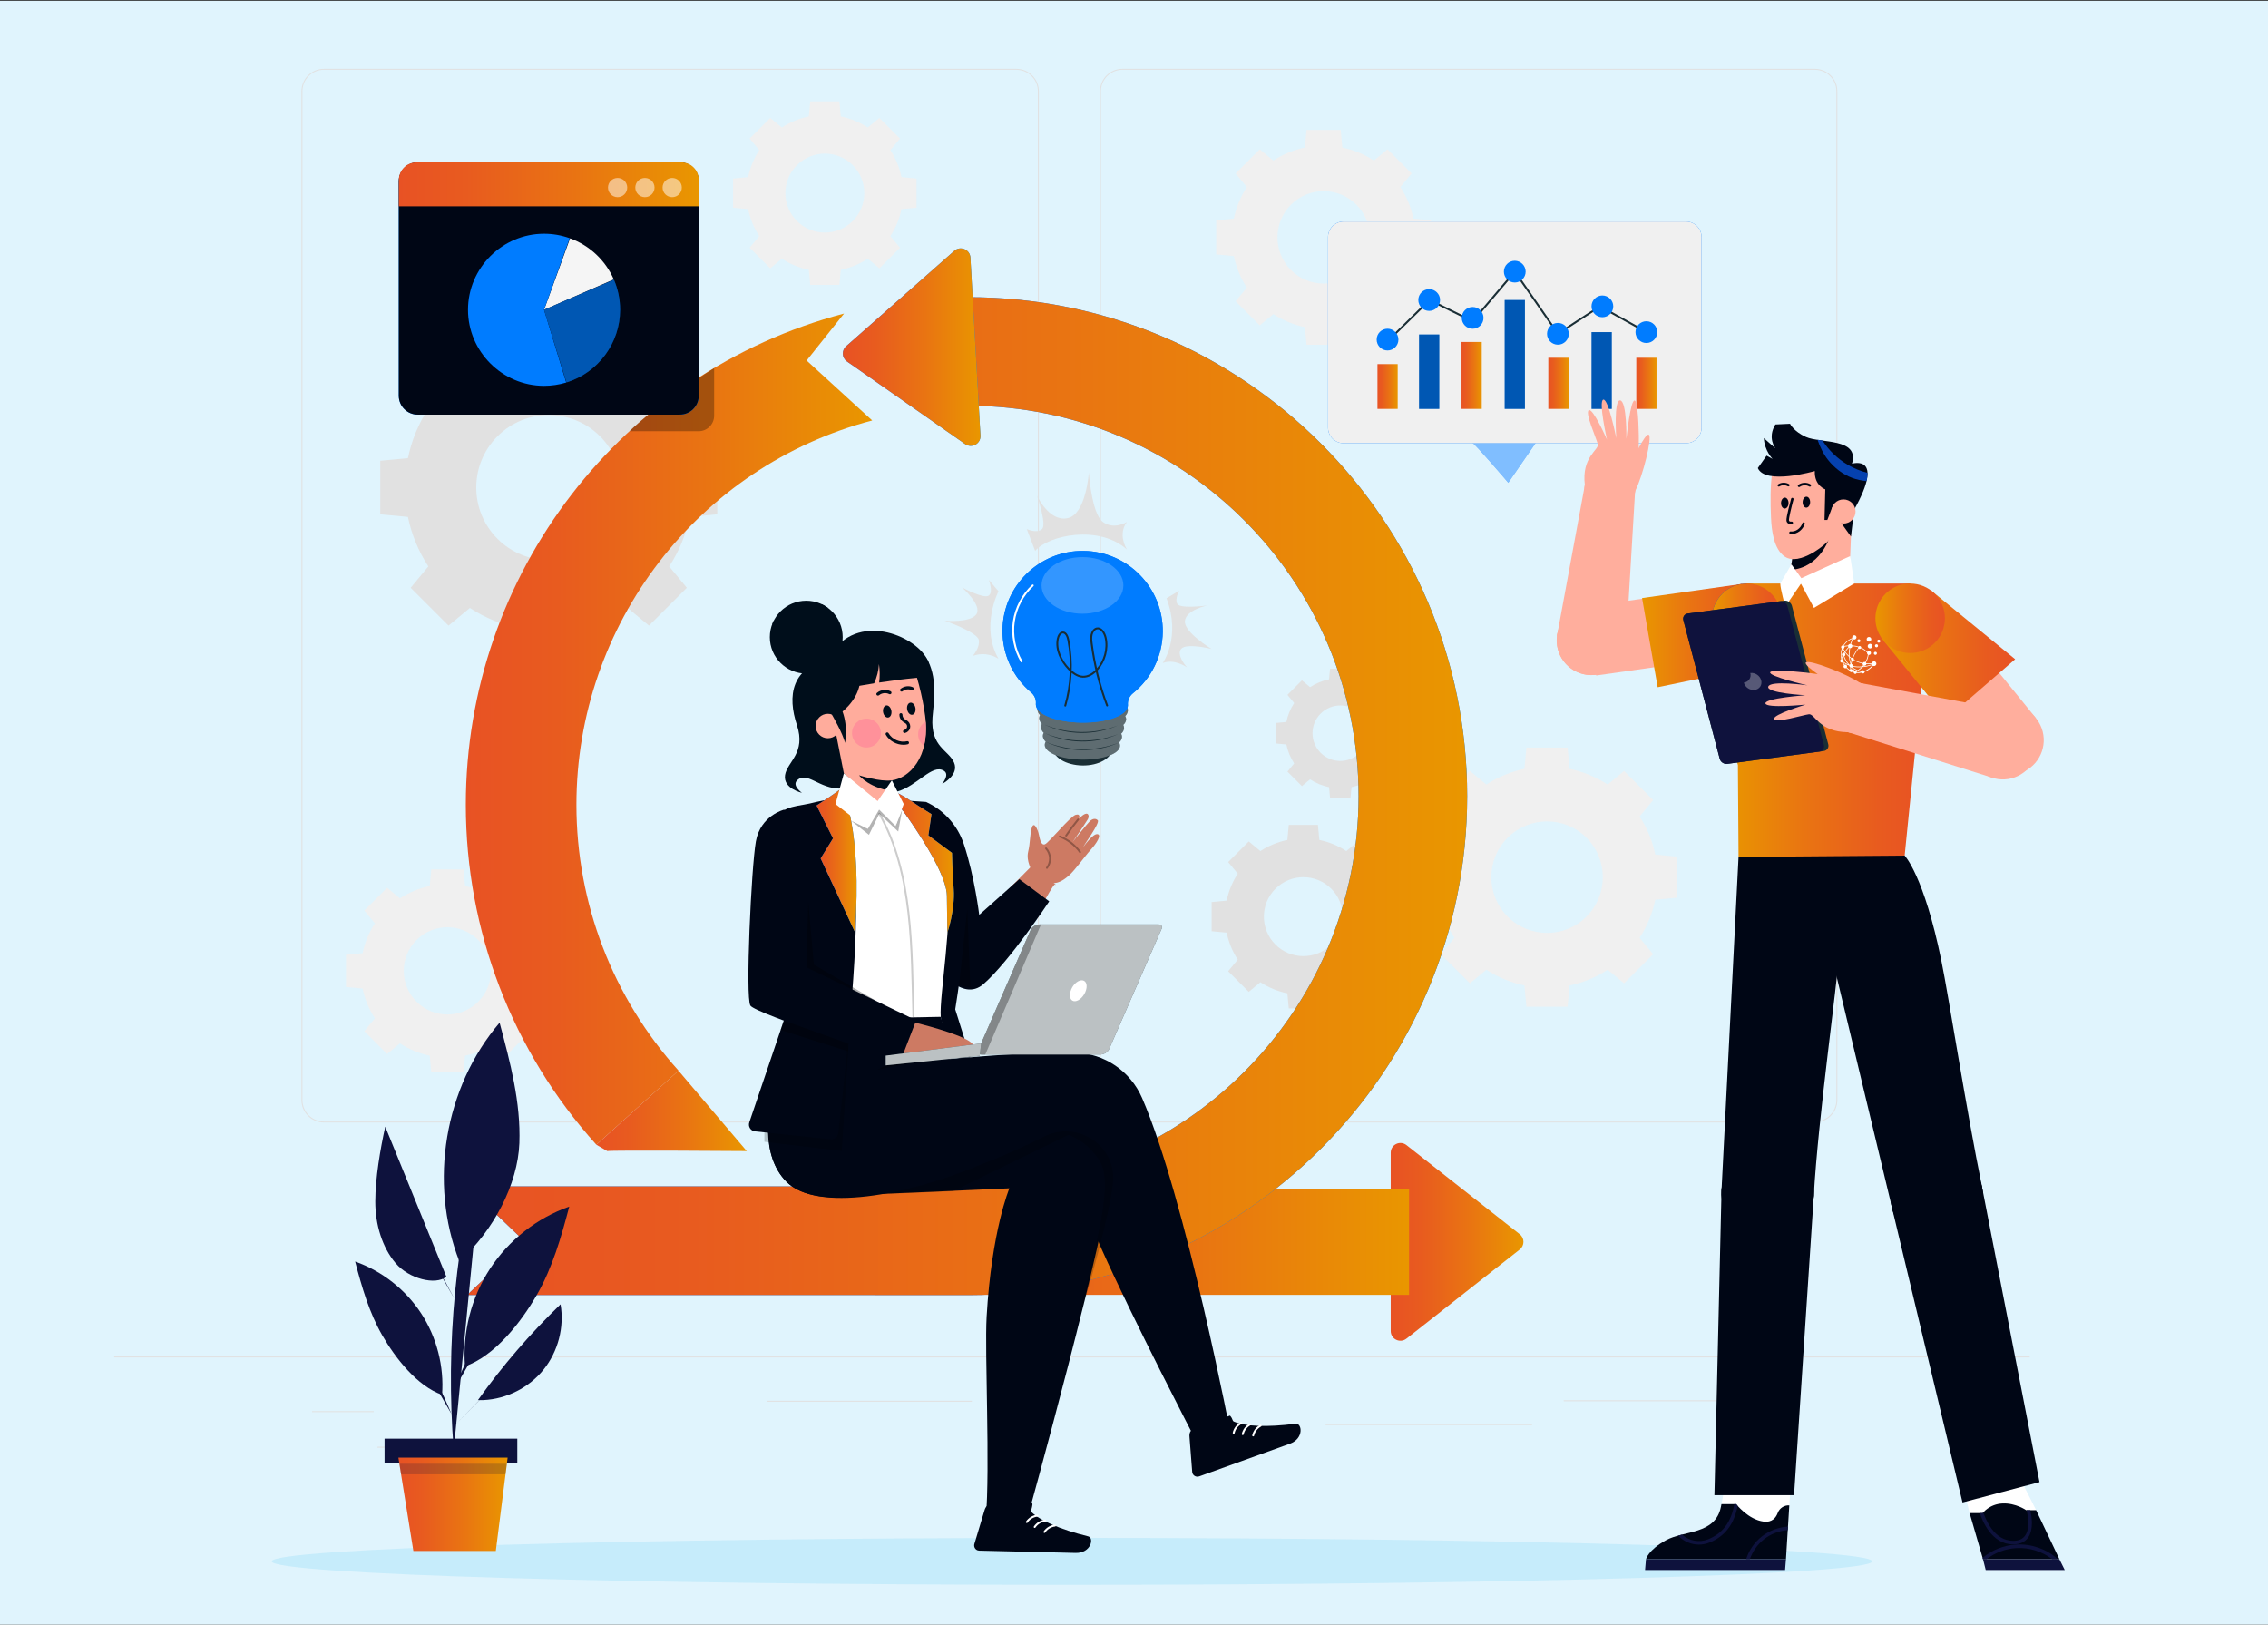 <?xml version="1.0" encoding="utf-8"?>
<!-- Generator: Adobe Illustrator 26.5.0, SVG Export Plug-In . SVG Version: 6.00 Build 0)  -->
<svg version="1.1" id="Layer_1" xmlns="http://www.w3.org/2000/svg" xmlns:xlink="http://www.w3.org/1999/xlink" x="0px" y="0px"
	 viewBox="0 0 592 424" style="enable-background:new 0 0 592 424;" xml:space="preserve">
<rect x="0" y="0" width="592" height="424" fill="#333333" stroke="none"/>
<style type="text/css">
	.st0{fill:#E0F4FD;}
	.st1{fill:#E1E1E1;}
	.st2{fill:#F0F0F0;}
	.st3{fill:#C6ECFB;}
	.st4{fill:#1A2E35;}
	.st5{opacity:0.3;fill:#FFFFFF;enable-background:new    ;}
	.st6{fill:#007CFF;}
	.st7{opacity:0.2;fill:#FFFFFF;enable-background:new    ;}
	.st8{fill:none;stroke:#FFFFFF;stroke-width:0.5;stroke-linecap:round;stroke-linejoin:round;stroke-miterlimit:10;}
	.st9{fill:none;stroke:#1A2E35;stroke-width:0.5;stroke-linecap:round;stroke-linejoin:round;stroke-miterlimit:10;}
	.st10{opacity:0.5;fill:#FFFFFF;}
	.st11{fill:none;stroke:#1A2E35;stroke-width:0.5;stroke-miterlimit:10;}
	.st12{fill:url(#SVGID_1_);}
	.st13{fill:url(#SVGID_00000098931735295067665160000002411167026522638002_);}
	.st14{fill:url(#SVGID_00000031185873066274994590000008335000706608030879_);}
	.st15{opacity:0.3;}
	.st16{fill:url(#SVGID_00000048499362749694293330000003465642195426310568_);}
	.st17{fill:url(#SVGID_00000008860650684340385770000013722539845734806193_);}
	.st18{fill:url(#SVGID_00000004518221464823898040000013378331652904895167_);}
	.st19{fill:url(#SVGID_00000146491738010065723690000007167084584430690734_);}
	.st20{fill:url(#SVGID_00000155116334716638958920000004559885933798919103_);}
	.st21{fill:url(#SVGID_00000095298706353394981010000004453078854845124031_);}
	.st22{fill:url(#SVGID_00000143599547081822365240000012937552215622822821_);}
	.st23{fill:#000615;}
	.st24{opacity:0.2;enable-background:new    ;}
	.st25{opacity:0.3;enable-background:new    ;}
	.st26{fill:#CD7A63;}
	.st27{opacity:0.2;}
	.st28{fill:#FFFFFF;}
	.st29{fill:url(#SVGID_00000081624186069860479930000000914591905619479184_);}
	.st30{fill:url(#SVGID_00000158747701276691165620000018142088558690056589_);}
	.st31{opacity:0.2;fill:none;stroke:#000000;stroke-width:0.5;stroke-linecap:round;stroke-linejoin:round;stroke-miterlimit:10;}
	.st32{opacity:0.3;fill:none;stroke:#000000;stroke-width:0.5;stroke-linecap:round;stroke-linejoin:round;stroke-miterlimit:10;}
	.st33{opacity:0.7;fill:#FFFFFF;}
	.st34{fill:#0E123D;}
	.st35{fill:url(#SVGID_00000017482916637193772740000010522513841302426500_);}
	.st36{opacity:0.2;fill:#0E123D;}
	.st37{fill:url(#SVGID_00000103249557590947914100000014538994370557511570_);}
	.st38{fill:#F5F5F5;}
	.st39{fill:#FFAE9D;}
	.st40{fill:url(#SVGID_00000162332977691024285660000017340490823473251759_);}
	.st41{fill:#2743AB;}
	.st42{fill:none;}
	.st43{fill:url(#SVGID_00000044894542925381068810000006516830181755901117_);}
	.st44{fill:url(#SVGID_00000168825684519484638830000013599267534644794555_);}
	.st45{fill:#0541AF;}
	.st46{fill:url(#SVGID_00000152244897325285446020000004515325450407292088_);}
	.st47{fill:url(#SVGID_00000135676337713909657680000003519233326818531231_);}
	.st48{fill:#0F123D;}
	.st49{opacity:0.3;fill:#FFFFFF;}
	.st50{fill:#000E1B;}
	.st51{fill:#FFAC9C;}
	.st52{fill:#FF919A;}
	.st53{fill-rule:evenodd;clip-rule:evenodd;fill:#FFFFFF;}
</style>
<rect x="-0.68" y="0.21" class="st0" width="592.95" height="424.56"/>
<path class="st1" d="M270.2,143.78c3.47-4.13,16.66-6.9,23.95-0.37c0,0-2.51-3.88,0-7.19c0,0-3.31,2.15-6.27,0
	c-2.96-2.15-3.67-12.9-3.67-12.9s-0.7,10.92-5.56,11.92c-4.87,1-7.98-5.93-7.98-5.93s2.65,7.6,1.32,8.78c-1.32,1.19-3.97,0-3.97,0
	L270.2,143.78z"/>
<path class="st1" d="M260.63,154.31c0,0-4.79,9.3,0,17.62c-2.01-1.28-4.5-1.56-6.74-0.74c0,0,1.88-1.99,1.61-4.1
	c-0.27-2.11-8.93-5.09-8.93-5.09s6.82,0.63,8.31-1.74c1.49-2.36-3.76-6.94-3.76-6.94s5.74,3.1,6.98,2.11c1.24-0.99,0-4.1,0-4.1
	L260.63,154.31z"/>
<path class="st1" d="M303.5,173.04c0,0,4.84-6.71,0.99-16.9l3.32-1.99c0,0-1.25,2.13-0.5,3.47c0.76,1.35,7.81,0.41,7.81,0.41
	s-5.58,1.12-5.83,4.07c-0.24,2.95,6.94,7.26,6.94,7.26s-6.57-1.64-7.93,0c-1.36,1.64,1.55,4.83,1.55,4.83
	S306.61,171.85,303.5,173.04z"/>
<path class="st1" d="M111.81,106.65c-2.63,4-4.39,8.39-5.33,12.92l-7.22,0.68l0,13.98l7.22,0.68c0.94,4.53,2.71,8.92,5.33,12.92
	l-4.61,5.57l9.88,9.88l5.57-4.61c4,2.63,8.39,4.39,12.92,5.33l0.68,7.22l13.98,0l0.68-7.22c4.53-0.94,8.92-2.71,12.92-5.33
	l5.57,4.61l9.88-9.88l-4.61-5.57c2.63-4,4.39-8.39,5.33-12.92l7.22-0.68l0-13.98l-7.22-0.68c-0.94-4.53-2.71-8.92-5.33-12.92
	l4.61-5.57l-9.88-9.88l-5.57,4.61c-4-2.63-8.39-4.39-12.92-5.33l-0.68-7.22l-13.98,0l-0.68,7.22c-4.53,0.94-8.92,2.71-12.92,5.33
	l-5.57-4.61l-9.88,9.88L111.81,106.65z M156.62,113.86c7.39,7.39,7.39,19.37,0,26.76c-7.39,7.39-19.37,7.39-26.76,0
	c-7.39-7.39-7.39-19.37,0-26.76C137.25,106.48,149.23,106.48,156.62,113.86z"/>
<path class="st2" d="M198.18,39.19c-1.43,2.18-2.39,4.57-2.9,7.04l-3.93,0.37l0,7.61l3.93,0.37c0.51,2.47,1.47,4.86,2.9,7.04
	l-2.51,3.03l5.38,5.38l3.03-2.51c2.18,1.43,4.57,2.39,7.04,2.9l0.37,3.93l7.61,0l0.37-3.93c2.47-0.51,4.86-1.47,7.04-2.9l3.03,2.51
	l5.38-5.38l-2.51-3.03c1.43-2.18,2.39-4.57,2.9-7.04l3.93-0.37l0-7.61l-3.93-0.37c-0.51-2.47-1.47-4.86-2.9-7.04l2.51-3.03
	l-5.38-5.38l-3.03,2.51c-2.18-1.43-4.57-2.39-7.04-2.9l-0.37-3.93l-7.61,0l-0.37,3.93c-2.47,0.51-4.86,1.47-7.04,2.9l-3.03-2.51
	l-5.38,5.38L198.18,39.19z M222.59,43.11c4.02,4.02,4.02,10.55,0,14.57c-4.02,4.02-10.55,4.02-14.57,0
	c-4.02-4.02-4.02-10.55,0-14.57C212.04,39.09,218.56,39.09,222.59,43.11z"/>
<path class="st1" d="M337.81,183.48c-1.01,1.53-1.68,3.21-2.04,4.95l-2.76,0.26l0,5.35l2.76,0.26c0.36,1.73,1.04,3.42,2.04,4.95
	l-1.76,2.13l3.78,3.78l2.13-1.76c1.53,1.01,3.21,1.68,4.95,2.04l0.26,2.76l5.35,0l0.26-2.76c1.73-0.36,3.42-1.04,4.95-2.04
	l2.13,1.76l3.78-3.78l-1.76-2.13c1.01-1.53,1.68-3.21,2.04-4.95l2.76-0.26l0-5.35l-2.76-0.26c-0.36-1.73-1.04-3.42-2.04-4.95
	l1.76-2.13l-3.78-3.78l-2.13,1.76c-1.53-1.01-3.21-1.68-4.95-2.04l-0.26-2.76l-5.35,0l-0.26,2.76c-1.73,0.36-3.42,1.04-4.95,2.04
	l-2.13-1.76l-3.78,3.78L337.81,183.48z M354.96,186.24c2.83,2.83,2.83,7.41,0,10.24c-2.83,2.83-7.41,2.83-10.24,0
	c-2.83-2.83-2.83-7.41,0-10.24C347.55,183.41,352.13,183.41,354.96,186.24z"/>
<path class="st1" d="M323.09,228.02c-1.43,2.18-2.39,4.57-2.9,7.04l-3.93,0.37l0,7.61l3.93,0.37c0.51,2.47,1.47,4.86,2.9,7.04
	l-2.51,3.03l5.38,5.38l3.03-2.51c2.18,1.43,4.57,2.39,7.04,2.9l0.37,3.93l7.61,0l0.37-3.93c2.47-0.51,4.86-1.47,7.04-2.9l3.03,2.51
	l5.38-5.38l-2.51-3.03c1.43-2.18,2.39-4.57,2.9-7.04l3.93-0.37l0-7.61l-3.93-0.37c-0.51-2.47-1.47-4.86-2.9-7.04l2.51-3.03
	l-5.38-5.38l-3.03,2.51c-2.18-1.43-4.57-2.39-7.04-2.9l-0.37-3.93l-7.61,0l-0.37,3.93c-2.47,0.51-4.86,1.47-7.04,2.9l-3.03-2.51
	l-5.38,5.38L323.09,228.02z M347.49,231.95c4.02,4.02,4.02,10.55,0,14.57c-4.02,4.02-10.55,4.02-14.57,0
	c-4.02-4.02-4.02-10.55,0-14.57C336.94,227.93,343.47,227.93,347.49,231.95z"/>
<path class="st2" d="M379.64,213.09c-2.02,3.08-3.38,6.46-4.1,9.94l-5.55,0.52l0,10.75l5.55,0.52c0.72,3.49,2.08,6.86,4.1,9.94
	l-3.55,4.28l7.6,7.6l4.28-3.55c3.08,2.02,6.46,3.38,9.94,4.1l0.52,5.55l10.75,0l0.52-5.55c3.49-0.72,6.86-2.08,9.94-4.1l4.28,3.55
	l7.6-7.6l-3.55-4.28c2.02-3.08,3.38-6.46,4.1-9.94l5.55-0.52l0-10.75l-5.55-0.52c-0.72-3.48-2.08-6.86-4.1-9.94l3.55-4.28l-7.6-7.6
	l-4.28,3.55c-3.08-2.02-6.46-3.38-9.94-4.1l-0.52-5.55l-10.75,0l-0.52,5.55c-3.49,0.72-6.86,2.08-9.94,4.1l-4.28-3.55l-7.6,7.6
	L379.64,213.09z M414.11,218.64c5.68,5.68,5.68,14.9,0,20.58c-5.68,5.68-14.9,5.68-20.58,0c-5.68-5.68-5.68-14.9,0-20.58
	C399.21,212.96,408.43,212.96,414.11,218.64z"/>
<path class="st2" d="M325.46,48.82c-1.67,2.55-2.8,5.35-3.4,8.24l-4.6,0.43l0,8.91l4.6,0.43c0.6,2.89,1.73,5.69,3.4,8.24l-2.94,3.55
	l6.3,6.3l3.55-2.94c2.55,1.67,5.35,2.8,8.24,3.4l0.43,4.6l8.91,0l0.43-4.6c2.89-0.6,5.69-1.73,8.24-3.4l3.55,2.94l6.3-6.3
	l-2.94-3.55c1.67-2.55,2.8-5.35,3.4-8.24l4.6-0.43l0-8.91l-4.6-0.43c-0.6-2.89-1.73-5.69-3.4-8.24l2.94-3.55l-6.3-6.3l-3.55,2.94
	c-2.55-1.67-5.35-2.8-8.24-3.4l-0.43-4.6l-8.91,0l-0.43,4.6c-2.89,0.6-5.69,1.73-8.24,3.4l-3.55-2.94l-6.3,6.3L325.46,48.82z
	 M354.04,53.42c4.71,4.71,4.71,12.35,0,17.06c-4.71,4.71-12.35,4.71-17.06,0c-4.71-4.71-4.71-12.35,0-17.06
	C341.69,48.71,349.32,48.71,354.04,53.42z"/>
<path class="st2" d="M97.86,240.99c-1.58,2.41-2.64,5.05-3.21,7.78l-4.34,0.41l0,8.41l4.34,0.41c0.57,2.73,1.63,5.37,3.21,7.78
	l-2.77,3.35l5.95,5.95l3.35-2.77c2.41,1.58,5.05,2.64,7.78,3.21l0.41,4.34l8.41,0l0.41-4.34c2.73-0.57,5.37-1.63,7.78-3.21
	l3.35,2.77l5.95-5.95l-2.77-3.35c1.58-2.41,2.64-5.05,3.21-7.78l4.34-0.41l0-8.41l-4.34-0.41c-0.57-2.73-1.63-5.37-3.21-7.78
	l2.77-3.35l-5.95-5.95l-3.35,2.77c-2.41-1.58-5.05-2.64-7.78-3.21l-0.41-4.34l-8.41,0l-0.41,4.34c-2.73,0.57-5.37,1.63-7.78,3.21
	l-3.35-2.77l-5.95,5.95L97.86,240.99z M124.83,245.33c4.45,4.45,4.45,11.66,0,16.1c-4.45,4.45-11.66,4.45-16.1,0
	c-4.45-4.45-4.45-11.66,0-16.1C113.17,240.89,120.38,240.89,124.83,245.33z"/>
<g>
	<g>
		<g>
			<g>
				<g>
					<path class="st1" d="M473.72,292.96H292.98c-3.23,0-5.86-2.63-5.86-5.86V23.83c0-3.23,2.63-5.86,5.86-5.86h180.75
						c3.23,0,5.86,2.63,5.86,5.86V287.1C479.59,290.33,476.96,292.96,473.72,292.96z M292.98,18.21c-3.09,0-5.61,2.52-5.61,5.61
						V287.1c0,3.09,2.52,5.61,5.61,5.61h180.75c3.09,0,5.61-2.52,5.61-5.61V23.83c0-3.09-2.52-5.61-5.61-5.61H292.98z"/>
				</g>
			</g>
			<g>
				<g>
					<path class="st1" d="M265.3,292.96H84.55c-3.23,0-5.86-2.63-5.86-5.86V23.83c0-3.23,2.63-5.86,5.86-5.86H265.3
						c3.23,0,5.86,2.63,5.86,5.86V287.1C271.16,290.33,268.53,292.96,265.3,292.96z M84.55,18.21c-3.09,0-5.61,2.52-5.61,5.61V287.1
						c0,3.09,2.52,5.61,5.61,5.61H265.3c3.09,0,5.61-2.52,5.61-5.61V23.83c0-3.09-2.52-5.61-5.61-5.61H84.55z"/>
				</g>
			</g>
		</g>
		<g>
			<g>
				<rect x="29.8" y="354.03" class="st1" width="500" height="0.25"/>
			</g>
		</g>
	</g>
	<rect x="81.47" y="368.3" class="st1" width="16.06" height="0.25"/>
	<rect x="200.15" y="365.59" class="st1" width="53.53" height="0.25"/>
	<rect x="98.53" y="377.59" class="st1" width="36.25" height="0.25"/>
	<rect x="408.15" y="365.46" class="st1" width="43.19" height="0.25"/>
	<rect x="460.25" y="365.46" class="st1" width="6.33" height="0.25"/>
	<rect x="346.01" y="371.69" class="st1" width="53.89" height="0.25"/>
</g>
<g>
	<g>
		<path class="st3" d="M488.68,407.5c0,3.39-93.52,6.13-208.88,6.13s-208.88-2.75-208.88-6.13c0-3.39,93.52-6.13,208.88-6.13
			S488.68,404.11,488.68,407.5z"/>
	</g>
</g>
<g id="freepik--light-bulb--inject-2">
	<g>
		<g>
			<path class="st4" d="M290.35,195.27c0,2.54-3.53,4.58-7.82,4.51s-7.74-2.14-7.71-4.68c0.03-2.54,3.53-4.58,7.82-4.5
				C286.92,190.67,290.38,192.74,290.35,195.27z"/>
			<path class="st4" d="M293.71,186.9c0.42-0.4,0.67-0.95,0.71-1.53c0-2.49-5.24-4.58-11.77-4.64s-11.84,1.88-11.87,4.37
				c0.03,0.58,0.27,1.12,0.68,1.53c-0.12,0.24-0.19,0.5-0.21,0.76c0.02,0.58,0.27,1.13,0.69,1.53c-0.14,0.25-0.21,0.52-0.22,0.81
				c0.02,0.59,0.28,1.14,0.72,1.53c-0.15,0.25-0.24,0.53-0.24,0.82c0.04,0.58,0.31,1.11,0.76,1.48c-0.16,0.25-0.25,0.54-0.26,0.83
				c0,2.07,4.35,3.81,9.78,3.86c5.43,0.05,9.84-1.53,9.87-3.64c0-0.3-0.09-0.59-0.24-0.84c0.45-0.36,0.72-0.89,0.76-1.46
				c0-0.29-0.08-0.57-0.22-0.82c0.44-0.37,0.72-0.9,0.76-1.48c0-0.28-0.07-0.56-0.21-0.82c0.44-0.37,0.72-0.91,0.76-1.49
				C293.94,187.42,293.86,187.14,293.71,186.9z"/>
			<path class="st5" d="M293.71,186.9c0.42-0.4,0.67-0.95,0.71-1.53c0-2.49-5.24-4.58-11.77-4.64s-11.84,1.88-11.87,4.37
				c0.03,0.58,0.27,1.12,0.68,1.53c-0.12,0.24-0.19,0.5-0.21,0.76c0.02,0.58,0.27,1.13,0.69,1.53c-0.14,0.25-0.21,0.52-0.22,0.81
				c0.02,0.59,0.28,1.14,0.72,1.53c-0.15,0.25-0.24,0.53-0.24,0.82c0.04,0.58,0.31,1.11,0.76,1.48c-0.16,0.25-0.25,0.54-0.26,0.83
				c0,2.07,4.35,3.81,9.78,3.86c5.43,0.05,9.84-1.53,9.87-3.64c0-0.3-0.09-0.59-0.24-0.84c0.45-0.36,0.72-0.89,0.76-1.46
				c0-0.29-0.08-0.57-0.22-0.82c0.44-0.37,0.72-0.9,0.76-1.48c0-0.28-0.07-0.56-0.21-0.82c0.44-0.37,0.72-0.91,0.76-1.49
				C293.94,187.42,293.86,187.14,293.71,186.9z"/>
			<path class="st6" d="M303.5,164.94c0.14-11.55-9.12-21.03-20.67-21.16c-11.55-0.14-21.03,9.12-21.16,20.67
				c-0.07,6.27,2.67,12.24,7.47,16.27c0.88,0.73,1.35,1.85,1.24,2.99c0,0.06,0,0.11,0,0.17c0,2.52,5.34,4.64,11.96,4.71
				c6.62,0.08,12.03-1.91,12.06-4.45c0-0.05,0-0.11,0-0.16c-0.1-1.16,0.39-2.3,1.3-3.03C300.56,177.05,303.42,171.18,303.5,164.94z"
				/>
			<path class="st6" d="M303.51,164.94c0.14-11.55-9.12-21.03-20.67-21.16c-11.55-0.14-21.03,9.12-21.16,20.67
				c-0.07,6.27,2.67,12.24,7.47,16.27c0.88,0.73,1.35,1.85,1.24,2.99c0,0.06,0,0.11,0,0.17c0,2.52,5.34,4.64,11.96,4.71
				c6.62,0.08,12.03-1.91,12.06-4.45c0-0.05,0-0.11,0-0.16c-0.1-1.16,0.39-2.3,1.3-3.03C300.57,177.05,303.44,171.18,303.51,164.94z
				"/>
			<path class="st7" d="M293.23,152.79c0,4.07-4.77,7.38-10.68,7.38c-5.91,0-10.68-3.31-10.68-7.38c0-4.07,4.77-7.39,10.68-7.39
				C288.46,145.4,293.23,148.71,293.23,152.79z"/>
		</g>
		<path class="st8" d="M266.65,172.64c-1.82-3.12-2.54-6.87-2.02-10.44c0.53-3.57,2.3-6.95,4.95-9.41"/>
		<g>
			<path class="st4" d="M272.92,193.61c6.06,2.49,12.99,2.58,19.11,0.23C286.05,196.49,278.84,196.4,272.92,193.61L272.92,193.61z"
				/>
		</g>
		<g>
			<path class="st4" d="M272.78,191.36c6.06,2.49,12.99,2.58,19.11,0.23C285.91,194.25,278.7,194.16,272.78,191.36L272.78,191.36z"
				/>
		</g>
		<g>
			<path class="st4" d="M272.64,189.12c6.06,2.49,12.99,2.58,19.11,0.23C285.76,192,278.56,191.91,272.64,189.12L272.64,189.12z"/>
		</g>
		<path class="st9" d="M278.06,184.15c1.6-5.46,1.89-11.42,0.81-17.05c-0.17-0.91-0.59-2.01-1.4-2.03
			c-0.73-0.02-1.21,0.88-1.37,1.69c-0.56,2.87,0.93,5.79,2.84,7.78c1.03,1.07,2.28,2.01,3.68,2.08c1.4,0.07,2.74-0.76,3.75-1.87
			c1.94-2.11,2.91-5.43,2.21-8.38c-0.3-1.25-1.18-2.59-2.3-2.35c-0.67,0.14-1.16,0.85-1.34,1.61c-0.17,0.75-0.09,1.55,0.01,2.32
			c0.71,5.56,2.07,11.01,4.03,16.17"/>
	</g>
</g>
<g>
	<g>
		<path class="st6" d="M384.3,115.56c0.62,0.13,9.4,10.43,9.4,10.43l7.52-10.92L384.3,115.56z"/>
		<path class="st10" d="M384.3,115.56c0.62,0.13,9.4,10.43,9.4,10.43l7.52-10.92L384.3,115.56z"/>
	</g>
	<g>
		<g>
			<path class="st6" d="M440.06,115.68h-89.33c-2.26,0-4.09-1.83-4.09-4.09V61.9c0-2.26,1.83-4.09,4.09-4.09h89.33
				c2.26,0,4.09,1.83,4.09,4.09v49.69C444.16,113.85,442.33,115.68,440.06,115.68z"/>
			<path class="st2" d="M440.06,115.68h-89.33c-2.26,0-4.09-1.83-4.09-4.09V61.9c0-2.26,1.83-4.09,4.09-4.09h89.33
				c2.26,0,4.09,1.83,4.09,4.09v49.69C444.16,113.85,442.33,115.68,440.06,115.68z"/>
		</g>
		<path class="st11" d="M361.3,89.95c0.42-0.38,11.84-11.65,11.84-11.65l11.26,5.54l11-12.95l11.26,16.22l10.98-7.16"/>
		<linearGradient id="SVGID_1_" gradientUnits="userSpaceOnUse" x1="359.547" y1="100.873" x2="364.825" y2="100.873">
			<stop  offset="1.385225e-07" style="stop-color:#E85224"/>
			<stop  offset="0.225" style="stop-color:#E85B1F"/>
			<stop  offset="0.597" style="stop-color:#E97412"/>
			<stop  offset="0.996" style="stop-color:#E99600"/>
		</linearGradient>
		<rect x="359.55" y="95.03" class="st12" width="5.28" height="11.69"/>
		<rect x="370.41" y="87.3" class="st6" width="5.28" height="19.42"/>
		
			<linearGradient id="SVGID_00000091724164103281208840000014340370642787008662_" gradientUnits="userSpaceOnUse" x1="381.487" y1="97.986" x2="386.765" y2="97.986">
			<stop  offset="1.385225e-07" style="stop-color:#E85224"/>
			<stop  offset="0.225" style="stop-color:#E85B1F"/>
			<stop  offset="0.597" style="stop-color:#E97412"/>
			<stop  offset="0.996" style="stop-color:#E99600"/>
		</linearGradient>
		
			<rect x="381.49" y="89.25" style="fill:url(#SVGID_00000091724164103281208840000014340370642787008662_);" width="5.28" height="17.47"/>
		<rect x="392.76" y="78.3" class="st6" width="5.28" height="28.42"/>
		
			<linearGradient id="SVGID_00000047044327245441557630000008158619930628417186_" gradientUnits="userSpaceOnUse" x1="404.151" y1="100.045" x2="409.429" y2="100.045">
			<stop  offset="1.385225e-07" style="stop-color:#E85224"/>
			<stop  offset="0.225" style="stop-color:#E85B1F"/>
			<stop  offset="0.597" style="stop-color:#E97412"/>
			<stop  offset="0.996" style="stop-color:#E99600"/>
		</linearGradient>
		
			<rect x="404.15" y="93.37" style="fill:url(#SVGID_00000047044327245441557630000008158619930628417186_);" width="5.28" height="13.35"/>
		<path class="st6" d="M365.02,88.63c0,1.57-1.27,2.84-2.84,2.84c-1.57,0-2.84-1.27-2.84-2.84s1.27-2.84,2.84-2.84
			C363.75,85.79,365.02,87.06,365.02,88.63z"/>
		<path class="st6" d="M375.89,78.3c0,1.57-1.27,2.84-2.84,2.84c-1.57,0-2.84-1.27-2.84-2.84c0-1.57,1.27-2.84,2.84-2.84
			C374.62,75.47,375.89,76.73,375.89,78.3z"/>
		<path class="st6" d="M387.23,82.96c0,1.57-1.27,2.84-2.84,2.84c-1.57,0-2.84-1.27-2.84-2.84c0-1.57,1.27-2.84,2.84-2.84
			C385.96,80.12,387.23,81.39,387.23,82.96z"/>
		<path class="st6" d="M398.23,70.89c0,1.57-1.27,2.84-2.84,2.84c-1.57,0-2.84-1.27-2.84-2.84c0-1.57,1.27-2.84,2.84-2.84
			C396.96,68.06,398.23,69.33,398.23,70.89z"/>
		<path class="st6" d="M409.49,87.12c0,1.57-1.27,2.84-2.84,2.84c-1.57,0-2.84-1.27-2.84-2.84c0-1.57,1.27-2.84,2.84-2.84
			C408.22,84.28,409.49,85.55,409.49,87.12z"/>
		<rect x="415.43" y="86.68" class="st6" width="5.28" height="20.04"/>
		<rect x="370.41" y="87.3" class="st15" width="5.28" height="19.42"/>
		<rect x="392.76" y="78.3" class="st15" width="5.28" height="28.42"/>
		<rect x="415.43" y="86.68" class="st15" width="5.28" height="20.04"/>
		
			<linearGradient id="SVGID_00000045603895246504046710000013773513757593332922_" gradientUnits="userSpaceOnUse" x1="427.108" y1="100.045" x2="432.386" y2="100.045">
			<stop  offset="1.385225e-07" style="stop-color:#E85224"/>
			<stop  offset="0.225" style="stop-color:#E85B1F"/>
			<stop  offset="0.597" style="stop-color:#E97412"/>
			<stop  offset="0.996" style="stop-color:#E99600"/>
		</linearGradient>
		
			<rect x="427.11" y="93.37" style="fill:url(#SVGID_00000045603895246504046710000013773513757593332922_);" width="5.28" height="13.35"/>
		<line class="st11" x1="417.63" y1="79.95" x2="429.75" y2="86.68"/>
		<path class="st6" d="M421.1,79.95c0,1.57-1.27,2.84-2.84,2.84c-1.57,0-2.84-1.27-2.84-2.84c0-1.57,1.27-2.84,2.84-2.84
			C419.83,77.12,421.1,78.39,421.1,79.95z"/>
		<path class="st6" d="M432.58,86.68c0,1.57-1.27,2.84-2.84,2.84c-1.57,0-2.84-1.27-2.84-2.84c0-1.57,1.27-2.84,2.84-2.84
			C431.31,83.84,432.58,85.11,432.58,86.68z"/>
	</g>
</g>
<g>
	<g>
		<g>
			<g>
				
					<linearGradient id="SVGID_00000013887001824566372340000003603823225113227151_" gradientUnits="userSpaceOnUse" x1="363.009" y1="324.12" x2="397.658" y2="324.12">
					<stop  offset="1.385225e-07" style="stop-color:#E85224"/>
					<stop  offset="0.225" style="stop-color:#E85B1F"/>
					<stop  offset="0.597" style="stop-color:#E97412"/>
					<stop  offset="0.996" style="stop-color:#E99600"/>
				</linearGradient>
				<path style="fill:url(#SVGID_00000013887001824566372340000003603823225113227151_);" d="M363.01,347.38v-46.53
					c0-2.12,2.44-3.3,4.11-1.99l29.57,23.26c1.29,1.02,1.29,2.97,0,3.99l-29.57,23.26C365.45,350.69,363.01,349.5,363.01,347.38z"/>
			</g>
			<g>
				
					<linearGradient id="SVGID_00000005228238541338291230000014212702476669406097_" gradientUnits="userSpaceOnUse" x1="228.292" y1="324.12" x2="367.806" y2="324.12">
					<stop  offset="1.385225e-07" style="stop-color:#E85224"/>
					<stop  offset="0.225" style="stop-color:#E85B1F"/>
					<stop  offset="0.597" style="stop-color:#E97412"/>
					<stop  offset="0.996" style="stop-color:#E99600"/>
				</linearGradient>
				
					<rect x="228.29" y="310.29" style="fill:url(#SVGID_00000005228238541338291230000014212702476669406097_);" width="139.51" height="27.66"/>
			</g>
		</g>
		<g>
			<path class="st6" d="M252.75,338H121.91l14.94-14.09l-14.94-14.27h130.84c56.17,0,101.87-45.7,101.87-101.87
				c0-56.17-45.7-101.87-101.87-101.87V77.56c71.8,0,130.22,58.42,130.22,130.22C382.97,279.58,324.55,338,252.75,338z"/>
		</g>
		<g>
			
				<linearGradient id="SVGID_00000130615930775929070340000015922112392016414114_" gradientUnits="userSpaceOnUse" x1="121.907" y1="207.777" x2="382.967" y2="207.777">
				<stop  offset="1.385225e-07" style="stop-color:#E85224"/>
				<stop  offset="0.225" style="stop-color:#E85B1F"/>
				<stop  offset="0.597" style="stop-color:#E97412"/>
				<stop  offset="0.996" style="stop-color:#E99600"/>
			</linearGradient>
			<path style="fill:url(#SVGID_00000130615930775929070340000015922112392016414114_);" d="M252.75,338H121.91l14.94-14.09
				l-14.94-14.27h130.84c56.17,0,101.87-45.7,101.87-101.87c0-56.17-45.7-101.87-101.87-101.87V77.56
				c71.8,0,130.22,58.42,130.22,130.22C382.97,279.58,324.55,338,252.75,338z"/>
		</g>
		<g>
			<g>
				
					<linearGradient id="SVGID_00000107547168189997136720000004215612129723057285_" gradientUnits="userSpaceOnUse" x1="121.592" y1="190.303" x2="227.668" y2="190.303">
					<stop  offset="1.385225e-07" style="stop-color:#E85224"/>
					<stop  offset="0.225" style="stop-color:#E85B1F"/>
					<stop  offset="0.597" style="stop-color:#E97412"/>
					<stop  offset="0.996" style="stop-color:#E99600"/>
				</linearGradient>
				<path style="fill:url(#SVGID_00000107547168189997136720000004215612129723057285_);" d="M155.67,298.77
					c-21.98-24.38-34.08-55.89-34.08-88.74c0-60.18,40.6-112.89,98.73-128.2l-9.77,12.26l17.12,15.65
					c-45.46,11.97-77.21,53.21-77.21,100.28c0,25.69,9.47,50.34,26.66,69.41L155.67,298.77z"/>
			</g>
			
				<linearGradient id="SVGID_00000181068271237151174130000017538536617531233953_" gradientUnits="userSpaceOnUse" x1="155.674" y1="289.93" x2="194.925" y2="289.93">
				<stop  offset="1.385225e-07" style="stop-color:#E85224"/>
				<stop  offset="0.225" style="stop-color:#E85B1F"/>
				<stop  offset="0.597" style="stop-color:#E97412"/>
				<stop  offset="0.996" style="stop-color:#E99600"/>
			</linearGradient>
			<path style="fill:url(#SVGID_00000181068271237151174130000017538536617531233953_);" d="M158.52,300.42c1.07-0.27,36.4,0,36.4,0
				l-17.82-20.98l-21.43,19.33L158.52,300.42z"/>
		</g>
		<g>
			<path class="st6" d="M253.3,67.22l2.62,46.46c0.12,2.12-2.25,3.44-3.99,2.22l-30.84-21.56c-1.35-0.94-1.46-2.9-0.22-3.98
				l28.22-24.89C250.67,64.06,253.18,65.11,253.3,67.22z"/>
			
				<linearGradient id="SVGID_00000008107116996853570610000001479556861088912551_" gradientUnits="userSpaceOnUse" x1="220.011" y1="90.593" x2="255.923" y2="90.593">
				<stop  offset="1.385225e-07" style="stop-color:#E85224"/>
				<stop  offset="0.225" style="stop-color:#E85B1F"/>
				<stop  offset="0.597" style="stop-color:#E97412"/>
				<stop  offset="0.996" style="stop-color:#E99600"/>
			</linearGradient>
			<path style="fill:url(#SVGID_00000008107116996853570610000001479556861088912551_);" d="M253.3,67.22l2.62,46.46
				c0.12,2.12-2.25,3.44-3.99,2.22l-30.84-21.56c-1.35-0.94-1.46-2.9-0.22-3.98l28.22-24.89C250.67,64.06,253.18,65.11,253.3,67.22z
				"/>
		</g>
	</g>
	<g>
		<g>
			<g>
				<g>
					<g>
						<g>
							<path class="st23" d="M321.52,375.72l-9.34,0.27c0,0-16.66-32.08-24.67-50.08c-9.46-21.26-7.37-28.11-10.21-28.23
								c-5.24-0.23-58.67,24.34-72.05,10.71c-13.39-13.63,5.98-46.46,5.98-46.46s29.83-4.61,32.26,2.67c0.6,2.15,1.9,4.37,2.21,6.58
								c0.36,2.18,1.09,5.41,1.09,5.41l0,0c0.71-0.18,21.15-2.16,33.83-1.86c7.64,0.18,14.45,4.82,17.49,11.83
								C309.57,313,321.52,375.72,321.52,375.72z"/>
							<path class="st23" d="M227.47,311.67c0,0,2.18,0,36-1.53c0,0-4.64,10.96-5.94,33.55c-0.53,9.29,0.95,39.38-0.21,52.7
								c0.59,0.83,6.8,3.58,10.59,0.8c0,0,21.94-79.18,21.72-89.92c-0.22-10.75-12.68-13.91-12.68-13.91
								S252.96,307.26,227.47,311.67z"/>
							<path class="st24" d="M258.92,302.81c4.63-1.87,9.18-3.93,13.63-6.17c7.73-3.9,17.23,1.12,17.96,9.74
								c0.02,0.29,0.04,0.58,0.05,0.88c0.11,4.36-3.79,20.73-9.36,38.52c0.14-1.05,0.34-2.1,0.6-3.13
								c5.53-22.22,8.3-33.76,5.53-39.14c-1.86-3.34-4.82-5.94-8.38-7.35l-30.22,14.73c-16.65,0.73-19.13,0.76-19.43,0.76
								C239.46,309.74,249.38,306.78,258.92,302.81z"/>
							<g>
								<g>
									<path class="st23" d="M269.49,392.69c0.04-0.48-0.38-0.88-0.86-0.88h-2.84c-0.72-0.02-1.5,1.26-1.94,1.83
										c-1.89,2.45-3.24,1.48-5.18-0.92c-1.26-0.18-1.64,1.27-1.75,1.65l-2.58,8.57c-0.22,0.72,0.18,1.48,0.89,1.7
										c0.13,0.04,0.26,0.06,0.39,0.06c3.85,0.09,5.68,0.14,10.47,0.25l14.67,0.35c4,0.1,4.92-3.91,3.29-4.32
										c-7.37-1.82-12.56-4.12-14.79-6.33C268.95,394.37,269.43,393.57,269.49,392.69z"/>
									<path class="st8" d="M270.76,395.58c-1.1,0.12-2.13,0.75-2.74,1.67"/>
									<path class="st8" d="M272.82,396.86c-1.1,0.12-2.13,0.75-2.74,1.67"/>
									<path class="st8" d="M275.36,398.17c-1.1,0.12-2.13,0.75-2.74,1.67"/>
								</g>
							</g>
							<g>
								<g>
									<path class="st23" d="M321.06,369.46l-2.99,1.08c-0.68,0.24-1.18,0.81-1.38,1.5c-0.87,2.97-2.49,2.55-5.16,1.01
										c-1.24,0.29-1.07,1.77-1.03,2.17l0.69,8.92c0.05,0.75,0.7,1.31,1.45,1.26c0.13-0.01,0.26-0.04,0.39-0.08
										c3.63-1.31,5.34-1.93,9.85-3.55l13.8-4.97c3.76-1.36,3.18-5.43,1.5-5.22c-7.52,0.97-13.2,0.7-16.08-0.55
										C321.58,370.82,321.89,370.4,321.06,369.46z"/>
									<path class="st8" d="M323.97,371.42c-0.98,0.51-1.71,1.47-1.95,2.55"/>
									<path class="st8" d="M326.33,371.75c-0.98,0.51-1.71,1.47-1.95,2.55"/>
									<path class="st8" d="M329.06,372.09c-0.98,0.51-1.71,1.47-1.95,2.55"/>
								</g>
							</g>
						</g>
						<path class="st23" d="M252.13,276.04l-4.29,0.41c0,0-0.35-2.95-0.71-5.13c-0.31-2.21-2.74-9.64-3.34-11.79
							c-12.28,1.22-33.11,0.48-33.11,0.48s-18.8,34.77-5.44,48.37c8.03,8.15,31.68,3.38,49.19-3.78L252.13,276.04z"/>
						<path class="st25" d="M247.84,275.27l-18.83,3.93c0,0,10.3-5.59,18.12-7.86C247.49,273.56,247.84,275.27,247.84,275.27z"/>
					</g>
				</g>
				<g>
					<g>
						<path class="st26" d="M275.45,231.01c0.1-1.66-4.8,7.83-4.8,7.83l-8.29-5.85l6.6-6.64c0,0,6.7,4.37,6.59,4.51"/>
					</g>
					<path class="st23" d="M242.2,209.53c4.44,2.17,7.8,6.05,9.37,10.73c2.81,8.41,4.03,18.51,4.03,18.51l10.47-9.32l7.8,5.79
						c0,0-10.24,15.52-17.13,21.57c-5.72,5.03-12.21-4.72-12.21-4.72l-2.82-42.8L242.2,209.53z"/>
					<polygon class="st27" points="221.97,265.1 219.72,300.39 199.53,297.99 199.53,294.36 					"/>
					<g>
						<path class="st28" d="M212.2,265.99c-0.79-8.95-3.97-25.36-9.44-42.59c-1.78-5.6,4.58-11.8,4.58-11.8s4.11-0.32,4.86-0.41
							c0.82-0.1,1.67-0.18,2.52-0.25c6.39-0.53,11.63-0.92,17.33-0.59c1.43,0.08,2.9,0.2,4.35,0.33c0.47,0.05,3.49,0.09,3.95,0.14
							c0,0,8.2,9.59,8.64,16.36c0.24,3.78,2.07,5.41,1.86,14.46c-0.04,6.14-4.5,15.1-4.9,23.74L212.2,265.99z"/>
					</g>
					<path class="st23" d="M223.38,235.9c-0.43-14.05-2.09-22.97-2.84-26.38c-0.2-0.9-1.04-1.49-1.95-1.38l-5.43,1.14
						c-5.32,1.42-8.17,0.65-11.13,4.6c-0.57,0.76-1.05,6.65-1.01,7.46c0.07,1.45,1.08,5.88,2.41,11.23
						c0.92,3.71,2.01,7.88,3.05,11.81c1.33,5.01,2.45,6.31,2.88,7.92l-13.77,40.61c-0.39,1.09,0.34,2.25,1.49,2.37l19.76,2.06
						c0.97,0.1,1.84-0.59,1.95-1.55C219.77,287.55,223.87,252.05,223.38,235.9z"/>
					<path class="st23" d="M249.34,263.43c0,0,4.15-25.69,3.04-32.12c-1.1-6.43-10.68-22.02-10.68-22.02l-4.37-0.3l-5.18-2.1
						c0,0,11.95,14.42,14.88,24.82c1.93,6.84-1.92,28.46-1.47,33.68l2.22,10.8l5.5-0.24L249.34,263.43z"/>
					<g>
						<path class="st6" d="M219.8,205.93c0,0,5.37,10.61,3.34,37.3l-8.93-19.19l3.23-5.24l-4.29-8.57c0,0,4.59-2.95,6.52-4.51
							L219.8,205.93z"/>
					</g>
					<g>
						
							<linearGradient id="SVGID_00000177447335912988364300000009553181320075882904_" gradientUnits="userSpaceOnUse" x1="213.153" y1="224.475" x2="223.597" y2="224.475">
							<stop  offset="1.385225e-07" style="stop-color:#E85224"/>
							<stop  offset="0.225" style="stop-color:#E85B1F"/>
							<stop  offset="0.597" style="stop-color:#E97412"/>
							<stop  offset="0.996" style="stop-color:#E99600"/>
						</linearGradient>
						<path style="fill:url(#SVGID_00000177447335912988364300000009553181320075882904_);" d="M219.8,205.93
							c0,0,5.37,10.61,3.34,37.3l-8.93-19.19l3.23-5.24l-4.29-8.57c0,0,4.59-2.95,6.52-4.51L219.8,205.93z"/>
					</g>
					<path class="st6" d="M247.31,243.39c0,0,2-5.89,1.63-11.32c-0.37-5.43-0.45-9.48-0.45-9.48l-6.16-4.56l0.81-5.55
						c0,0-2.97-1.82-5.73-3.69c-1.89-1.28-5.59-3.21-6.07-3.06c0,0,15.74,19.92,15.82,28.07
						C247.23,241.65,247.31,243.39,247.31,243.39z"/>
					
						<linearGradient id="SVGID_00000064317011467161844100000008333346615670066605_" gradientUnits="userSpaceOnUse" x1="231.336" y1="224.549" x2="248.99" y2="224.549">
						<stop  offset="1.385225e-07" style="stop-color:#E85224"/>
						<stop  offset="0.225" style="stop-color:#E85B1F"/>
						<stop  offset="0.597" style="stop-color:#E97412"/>
						<stop  offset="0.996" style="stop-color:#E99600"/>
					</linearGradient>
					<path style="fill:url(#SVGID_00000064317011467161844100000008333346615670066605_);" d="M247.31,243.39c0,0,2-5.89,1.63-11.32
						c-0.37-5.43-0.45-9.48-0.45-9.48l-6.16-4.56l0.81-5.55c0,0-2.97-1.82-5.73-3.69c-1.89-1.28-5.59-3.21-6.07-3.06
						c0,0,15.74,19.92,15.82,28.07C247.23,241.65,247.31,243.39,247.31,243.39z"/>
					<path class="st15" d="M250.34,257.04l2.15-19.81l0.79,20.46C253.28,257.69,251.22,257.59,250.34,257.04z"/>
					<path class="st28" d="M235.31,211.03l-4.23-5.81l-2.02,3.46l-8.36-5.03l-1.04,2.07l2.97,8.71c0,0,7.42,3.04,7.81,3.04
						S235.31,211.03,235.31,211.03z"/>
					<polygon class="st15" points="235.5,211.3 233.77,215.59 229.47,211.3 226.53,216.33 222.16,214.19 226.82,217.88 
						229.52,212.37 234.46,217.02 					"/>
					<polygon class="st15" points="212.44,251.76 210.75,232.83 209.45,253.44 229.01,261.4 					"/>
					<path class="st23" d="M204.7,211.3c0,0-6.21,1.52-7.4,8.31c-1.19,6.78-2.78,40.69-1.43,42.84c1.35,2.15,39.14,14.3,39.14,14.3
						l4.05-10.49l-28.55-13.81c0,0,0.23-9.69,0.47-17.24c0.12-3.99,0.25-7.39,0.33-8.43C211.56,223.75,204.7,211.3,204.7,211.3z"/>
					<path class="st26" d="M238.91,266.91c0,0,11.88,2.85,14.63,5.22c1.22,1.05,1.19,2.78,1.19,2.78l-19.24,0.86L238.91,266.91z"/>
					<path class="st15" d="M204.59,266.36c0.38,0.14,16.72,5.96,16.72,5.96v2.05l-17.56-5.55L204.59,266.36z"/>
					<path class="st31" d="M229.52,212.37c8.9,15.52,8.41,35.71,8.9,52.85"/>
				</g>
			</g>
			<g>
				<g>
					<g>
						<g>
							<g>
								<g>
									<g>
										<path class="st26" d="M269.4,227.32c0,0-1.61-2.57-1.03-5.01c0.59-2.44,0.41-4.54,0.97-6.32
											c0.56-1.78,1.56,0.53,1.84,1.87c0.28,1.34,0.62,2.85,1.59,2.48c0.97-0.37,6.62-7.33,8.03-7.69
											c1.41-0.37,0.84,1.04,0.84,1.04s1.42-1.65,2.22-1.27c0.21,0.1,0.54,0.67,0.01,1.52c-1.19,1.92-3.89,5.82-3.89,5.82
											c0.15-0.23,3.83-4.81,4.47-5.42c0.84-0.8,1.64-0.75,2.09-0.25c0.64,0.71-3.72,6.55-3.74,6.92c0,0,2.4-3.44,3.63-3.31
											c1.23,0.13-0.17,2.38-1.77,4.13c-1.47,1.6-3.94,5.14-5.59,6.62c-2.04,1.83-3.82,2.6-6.17,1.57
											C270.55,229.01,269.4,227.32,269.4,227.32z"/>
									</g>
								</g>
							</g>
						</g>
					</g>
				</g>
				<path class="st32" d="M281.41,213.88c-1.1,1.35-2.14,2.75-3.12,4.2"/>
				<path class="st32" d="M281.92,222.39c-1.31-1.83-3.17-3.27-5.28-4.07"/>
				<path class="st32" d="M273.05,221.43c0.62,0.68,0.99,1.58,1.03,2.5c0.04,0.92-0.25,1.85-0.8,2.58"/>
			</g>
		</g>
		<g>
			<g>
				<g>
					<path class="st4" d="M287.01,275.23h-30.82c-0.53,0-0.96-0.35-0.96-0.78c0-0.08,0.02-0.16,0.05-0.24l13.71-31.43
						c0.35-0.9,1.38-1.51,2.55-1.52h30.84c0.52,0,0.94,0.34,0.94,0.76c0,0.09-0.02,0.17-0.06,0.26l-13.71,31.43
						C289.2,274.61,288.18,275.23,287.01,275.23z"/>
					<path class="st33" d="M302.38,241.27h-30.84c-1.17,0-2.2,0.62-2.55,1.52l-13.71,31.43c-0.03,0.08-0.05,0.16-0.05,0.24
						c0,0.43,0.42,0.78,0.95,0.78h30.82c1.17-0.01,2.2-0.62,2.55-1.52l13.71-31.43c0.04-0.08,0.06-0.17,0.06-0.26
						C303.32,241.61,302.9,241.27,302.38,241.27z"/>
					<path class="st28" d="M283.28,258.95c-0.67,1.51-2.02,2.54-3.02,2.33c-1.01-0.21-1.27-1.59-0.63-3.1
						c0.65-1.51,2.01-2.52,3.02-2.31C283.65,256.09,283.95,257.41,283.28,258.95z"/>
				</g>
				<path class="st15" d="M271.73,241.27h-0.18c-1.17,0-2.2,0.62-2.55,1.52l-13.71,31.43c-0.03,0.08-0.05,0.16-0.05,0.24
					c0,0.43,0.42,0.78,0.95,0.78h0.99L271.73,241.27z"/>
			</g>
			<polygon class="st4" points="231.19,275.51 231.19,278.05 255.74,275.55 256.11,272.32 			"/>
			<polygon class="st33" points="231.19,275.51 231.19,278.05 255.74,275.55 256.11,272.32 			"/>
		</g>
	</g>
	<path class="st15" d="M164.3,112.55h18.04c2.25,0,4.07-1.82,4.07-4.07V96.05C186.4,96.05,171,105.91,164.3,112.55z"/>
</g>
<g>
	<g>
		<g>
			<path class="st34" d="M130.41,266.91c-14.37,16.81-18.57,41.7-10.51,62.29c8.96-8,15.27-20.18,15.67-30.84
				C135.96,287.7,133.17,277.21,130.41,266.91z"/>
		</g>
		<g>
			<path class="st34" d="M127.9,331.14c-4.88,7.47-7.21,16.57-6.53,25.47c7.77-2.71,14.62-11.48,18.73-18.61
				c4.11-7.13,6.4-15.14,8.49-23.09C140.17,317.87,132.78,323.67,127.9,331.14z"/>
		</g>
		<g>
			<path class="st34" d="M126.39,296.35c-7.43,26.62-10.14,54.55-7.96,82.09"/>
		</g>
		<g>
			<path class="st34" d="M118.02,363.56c5.95-14.2,13.57-27.13,22.65-39.56"/>
		</g>
		<g>
			<path class="st34" d="M109.94,342.79c4.07,6.23,6.01,13.82,5.45,21.24c-6.48-2.26-12.19-9.57-15.61-15.52
				c-3.42-5.94-5.34-12.62-7.08-19.26C99.71,331.72,105.87,336.56,109.94,342.79z"/>
		</g>
		<g>
			<path class="st34" d="M117.84,369.02c-4.96-11.84-10.98-21.82-18.55-32.19"/>
		</g>
		<g>
			<path class="st34" d="M118.15,372.55c9.25-9.52,18.37-18.51,27.62-28.03"/>
		</g>
		<g>
			<path class="st34" d="M146.32,340.41c-7.93,7.65-15.16,16.03-21.56,25l1.45,0c6.04-0.28,11.9-3.26,15.69-7.97
				C145.68,352.73,147.34,346.37,146.32,340.41z"/>
		</g>
		<g>
			<g>
				<path class="st34" d="M109.03,322.02c3.41,5.57,6.62,11.26,9.62,17.05"/>
			</g>
			<g>
				<path class="st34" d="M100.56,294.05c-1.3,5.84-2.59,13.44-2.6,19.52c-0.01,6.08,1.84,12.02,5.3,16.1
					c3.46,4.08,10.44,5.86,13.25,3.53L100.56,294.05z"/>
			</g>
		</g>
	</g>
	<rect x="100.38" y="375.48" class="st34" width="34.65" height="6.42"/>
	
		<linearGradient id="SVGID_00000064339969890960466010000001249986317642802623_" gradientUnits="userSpaceOnUse" x1="103.993" y1="392.604" x2="132.507" y2="392.604">
		<stop  offset="1.385225e-07" style="stop-color:#E85224"/>
		<stop  offset="0.225" style="stop-color:#E85B1F"/>
		<stop  offset="0.597" style="stop-color:#E97412"/>
		<stop  offset="0.996" style="stop-color:#E99600"/>
	</linearGradient>
	<polygon style="fill:url(#SVGID_00000064339969890960466010000001249986317642802623_);" points="129.42,404.78 107.9,404.78 
		103.99,380.43 132.51,380.43 	"/>
	<polygon class="st36" points="104.25,382.02 132.31,382.02 131.96,384.78 104.69,384.78 	"/>
</g>
<g>
	<g>
		<g>
			<path class="st6" d="M177.45,108.21h-68.42c-2.73,0-4.94-2.21-4.94-4.94V47.31c0-2.73,2.21-4.94,4.94-4.94h68.42
				c2.73,0,4.94,2.21,4.94,4.94v55.96C182.39,106,180.18,108.21,177.45,108.21z"/>
			<path class="st23" d="M177.45,108.21h-68.42c-2.73,0-4.94-2.21-4.94-4.94V47.31c0-2.73,2.21-4.94,4.94-4.94h68.42
				c2.73,0,4.94,2.21,4.94,4.94v55.96C182.39,106,180.18,108.21,177.45,108.21z"/>
			
				<linearGradient id="SVGID_00000129912052624082861120000002254262494035713442_" gradientUnits="userSpaceOnUse" x1="104.098" y1="48.113" x2="182.388" y2="48.113">
				<stop  offset="1.385225e-07" style="stop-color:#E85224"/>
				<stop  offset="0.225" style="stop-color:#E85B1F"/>
				<stop  offset="0.597" style="stop-color:#E97412"/>
				<stop  offset="0.996" style="stop-color:#E99600"/>
			</linearGradient>
			<path style="fill:url(#SVGID_00000129912052624082861120000002254262494035713442_);" d="M182.39,53.85H104.1V47
				c0-2.56,2.07-4.63,4.63-4.63h69.12c2.51,0,4.55,2.04,4.55,4.55V53.85z"/>
		</g>
		<g>
			<path class="st10" d="M177.97,48.95c0,1.38-1.12,2.51-2.51,2.51c-1.38,0-2.51-1.12-2.51-2.51c0-1.38,1.12-2.51,2.51-2.51
				C176.85,46.44,177.97,47.57,177.97,48.95z"/>
			<path class="st10" d="M170.85,48.95c0,1.38-1.12,2.51-2.51,2.51c-1.38,0-2.51-1.12-2.51-2.51c0-1.38,1.12-2.51,2.51-2.51
				C169.72,46.44,170.85,47.57,170.85,48.95z"/>
			<path class="st10" d="M163.72,48.95c0,1.38-1.12,2.51-2.51,2.51c-1.38,0-2.51-1.12-2.51-2.51c0-1.38,1.12-2.51,2.51-2.51
				C162.6,46.44,163.72,47.57,163.72,48.95z"/>
		</g>
	</g>
	<g>
		<path class="st38" d="M142.01,80.85l6.79-18.65c2.53,0.92,4.85,2.35,6.81,4.19c1.96,1.84,3.53,4.07,4.6,6.53L142.01,80.85z"/>
		<path class="st6" d="M142.01,80.85l5.79,18.99c-1.88,0.57-3.83,0.86-5.79,0.86c-10.89,0-19.85-8.96-19.85-19.85
			c0-10.89,8.96-19.85,19.85-19.85c2.28,0,4.55,0.39,6.7,1.17L142.01,80.85z"/>
		<path class="st6" d="M142.01,80.85L160.25,73c1.07,2.48,1.61,5.15,1.61,7.84c0,8.68-5.7,16.4-13.99,18.97L142.01,80.85z"/>
		<path class="st15" d="M142.01,80.85L160.25,73c1.07,2.48,1.61,5.15,1.61,7.84c0,8.68-5.7,16.4-13.99,18.97L142.01,80.85z"/>
	</g>
</g>
<g>
	<g>
		<g>
			<g>
				<path class="st28" d="M460.38,397.13c-4.06-0.51-7.19-4.57-7.19-4.57h-3.84c1.32-6.64,1.08-8.69,1.08-8.69l16.85,5.49
					l-0.22,3.53l0,0c-1.32-0.07-2.55,0.72-3.01,1.96C463.58,396.1,462.57,397.4,460.38,397.13z"/>
			</g>
			<g>
				<path class="st23" d="M434.85,401.99c4.67-2.58,12.85-1.42,14.34-8.67c0.05-0.27,0.1-0.51,0.15-0.76h3.84
					c0,0,3.14,4.06,7.19,4.57c2.2,0.28,3.2-1.03,3.67-2.28c0.46-1.24,1.69-2.03,3.01-1.96l0,0l-0.87,14.05h-36.54
					C429.64,406.94,430.17,404.57,434.85,401.99z"/>
			</g>
			<g>
				<g>
					<path class="st34" d="M459.91,400.98c1.95-1.52,4.35-2.4,6.8-2.56l-0.06,0.93c-2.23,0.16-4.4,0.97-6.17,2.36
						c-1.72,1.34-3.01,3.18-3.72,5.23h-0.98C456.53,404.6,457.96,402.5,459.91,400.98z"/>
				</g>
				<g>
					<path class="st34" d="M453.18,392.56c0,0,0.14,0.17,0.38,0.45c-0.92,4.84-3.33,7.99-7.38,9.6c-0.89,0.35-1.81,0.52-2.72,0.52
						c-2.03,0-4-0.84-5.44-2.34c0.34-0.09,0.69-0.19,1.04-0.27c1.83,1.63,4.45,2.16,6.78,1.23c3.81-1.51,6.05-4.52,6.87-9.19H453.18
						L453.18,392.56z"/>
				</g>
			</g>
			<g>
				<polygon class="st34" points="466.18,406.94 465.95,409.76 429.4,409.76 429.64,406.94 				"/>
			</g>
		</g>
		<g>
			<path class="st28" d="M531.47,394.13l-3.46-6.84l-14.91,3.4l1,4.19c0,0,3.14,1.89,9.83,2.25
				C530.64,397.49,531.47,394.13,531.47,394.13z"/>
		</g>
		<g>
			<path class="st23" d="M528.88,394.15c0,0-2.7-1.9-6.14-1.76c-3.45,0.14-5.22,2.52-5.22,2.52h-3.4l3.49,12.03h19.94l-6.07-12.79
				H528.88z"/>
		</g>
		<g>
			<polygon class="st34" points="537.54,406.93 538.95,409.76 518.32,409.76 517.61,406.93 			"/>
		</g>
		<g>
			<path class="st34" d="M536.97,406.8l-0.12,0.14h-1.18c-2.54-2-5.96-3.09-9.34-2.9c-2.85,0.15-5.62,1.21-7.78,2.9h-0.94l-0.1-0.34
				c2.37-2.03,5.52-3.31,8.77-3.49C530.2,402.89,534.19,404.27,536.97,406.8z"/>
		</g>
		<g>
			<path class="st34" d="M517.52,394.9c0,0,0.06-0.08,0.17-0.2c0.56,1.72,2.79,7.45,7.78,7.44c0.06,0,0.12,0,0.17,0
				c1.36-0.04,2.33-0.48,2.96-1.36c1.38-1.92,0.71-5.37,0.39-6.64h0.96c0.36,1.54,0.95,5.03-0.59,7.18c-0.8,1.12-2.04,1.7-3.69,1.75
				c-0.07,0-0.14,0-0.2,0c-5.67,0-8.12-6.39-8.69-8.17H517.52z"/>
		</g>
		<g>
			<g>
				<path class="st23" d="M477.42,217.28c0,0,4.5,6.19,2.77,30.35c-0.74,10.29-5.56,43.61-6.75,64.47l-24.08-1.52l4.44-86.95
					L477.42,217.28z"/>
			</g>
		</g>
		<polygon class="st23" points="473.44,312.1 468.29,390.23 447.5,390.23 449.36,310.59 		"/>
		<path class="st23" d="M449.36,310.59c-0.42,6.65,4.63,12.38,11.28,12.8c6.65,0.42,12.38-4.63,12.8-11.28
			c0.42-6.65-4.63-12.38-11.28-12.8C455.51,298.89,449.78,303.94,449.36,310.59z"/>
		<path class="st23" d="M449.36,310.59c-0.42,6.65,4.63,12.38,11.28,12.8c6.65,0.42,12.38-4.63,12.8-11.28
			c0.42-6.65-4.63-12.38-11.28-12.8C455.51,298.89,449.78,303.94,449.36,310.59z"/>
		<polygon class="st23" points="517.39,309.97 532.36,386.82 512.26,392.13 493.72,314.66 		"/>
		<path class="st23" d="M493.72,314.66c1.29,6.54,7.64,10.78,14.17,9.49c6.54-1.29,10.78-7.64,9.49-14.17
			c-1.29-6.54-7.64-10.78-14.17-9.49C496.68,301.78,492.43,308.12,493.72,314.66z"/>
		<g>
			<g>
				<g>
					<path class="st23" d="M497.16,223.3c0,0,5.05,5.24,9.57,27.38c2.06,10.11,6.48,38.82,10.67,59.29l-23.67,4.68l-21.99-91.74
						L497.16,223.3z"/>
				</g>
			</g>
			<path class="st23" d="M493.72,314.66c1.29,6.54,7.64,10.78,14.17,9.49c6.54-1.29,10.78-7.64,9.49-14.17
				c-1.29-6.54-7.64-10.78-14.17-9.49C496.68,301.78,492.43,308.12,493.72,314.66z"/>
		</g>
		<g>
			<g>
				<polygon class="st39" points="424.41,168.22 426.8,128.2 413.68,126.6 406.4,166.03 				"/>
				<path class="st39" d="M414.31,176.13c4.97,0.61,9.49-2.93,10.1-7.91c0.61-4.97-2.93-9.49-7.91-10.1
					c-4.97-0.61-9.49,2.93-10.1,7.91C405.8,171,409.34,175.52,414.31,176.13z"/>
				<path class="st39" d="M419.44,133.96c3.62,0.44,6.92-2.14,7.36-5.76c0.44-3.62-2.14-6.92-5.76-7.36
					c-3.62-0.44-6.92,2.14-7.36,5.76C413.24,130.23,415.82,133.52,419.44,133.96z"/>
			</g>
		</g>
		<g>
			<path class="st39" d="M406.43,168.4c0.7,4.96,5.29,8.41,10.25,7.7c4.96-0.7,8.41-5.29,7.7-10.25c-0.7-4.96-5.29-8.41-10.25-7.7
				C409.17,158.85,405.72,163.44,406.43,168.4z"/>
			
				<rect x="415.2" y="155.18" transform="matrix(-0.99 0.141 -0.141 -0.99 890.125 265.608)" class="st39" width="40.96" height="18.14"/>
			<g>
				
					<linearGradient id="SVGID_00000147190851702011630640000013017136996468475777_" gradientUnits="userSpaceOnUse" x1="-2134.235" y1="165.872" x2="-2103.504" y2="165.872" gradientTransform="matrix(-1 0 0 1 -1674.881 0)">
					<stop  offset="1.385225e-07" style="stop-color:#E85224"/>
					<stop  offset="0.225" style="stop-color:#E85B1F"/>
					<stop  offset="0.597" style="stop-color:#E97412"/>
					<stop  offset="0.996" style="stop-color:#E99600"/>
				</linearGradient>
				<polygon style="fill:url(#SVGID_00000147190851702011630640000013017136996468475777_);" points="432.69,179.36 459.35,173.83 
					454.68,152.39 428.62,156.09 				"/>
				<path class="st41" d="M446.98,162.64c0.7,4.96,5.29,8.41,10.25,7.7c4.96-0.7,8.41-5.29,7.7-10.25c-0.7-4.96-5.29-8.41-10.25-7.7
					C449.72,153.09,446.27,157.68,446.98,162.64z"/>
			</g>
		</g>
		<g>
			<path class="st42" d="M500.08,189.57c0,0,0.02,0.02,0.05,0.06l-0.08,0.15C500.07,189.65,500.08,189.57,500.08,189.57z"/>
		</g>
		
			<linearGradient id="SVGID_00000157303117596798903710000011778622813944286356_" gradientUnits="userSpaceOnUse" x1="-2176.847" y1="187.967" x2="-2125.371" y2="187.967" gradientTransform="matrix(-1 0 0 1 -1674.881 0)">
			<stop  offset="1.385225e-07" style="stop-color:#E85224"/>
			<stop  offset="0.225" style="stop-color:#E85B1F"/>
			<stop  offset="0.597" style="stop-color:#E97412"/>
			<stop  offset="0.996" style="stop-color:#E99600"/>
		</linearGradient>
		<path style="fill:url(#SVGID_00000157303117596798903710000011778622813944286356_);" d="M497.16,223.3l4.81-47.84l-3.36-23.17
			h-42.64c0,0-10.58,20.81-2.34,47.38l0.17,23.97L497.16,223.3z"/>
		
			<linearGradient id="SVGID_00000055677286229210856460000003129519463208706218_" gradientUnits="userSpaceOnUse" x1="-2139.905" y1="161.364" x2="-2121.767" y2="161.364" gradientTransform="matrix(-1 0 0 1 -1674.881 0)">
			<stop  offset="1.385225e-07" style="stop-color:#E85224"/>
			<stop  offset="0.225" style="stop-color:#E85B1F"/>
			<stop  offset="0.597" style="stop-color:#E97412"/>
			<stop  offset="0.996" style="stop-color:#E99600"/>
		</linearGradient>
		<path style="fill:url(#SVGID_00000055677286229210856460000003129519463208706218_);" d="M455.94,170.43
			c5.01,0.01,9.08-4.04,9.08-9.05c0.01-5.01-4.04-9.08-9.05-9.08s-9.08,4.04-9.08,9.05C446.88,166.36,450.93,170.42,455.94,170.43z"
			/>
		<g>
			<polygon class="st39" points="483.42,132.73 482.69,151.64 466.91,151.64 468.09,144.12 			"/>
		</g>
		<path class="st23" d="M468.99,145.7c-0.44,0.04-0.82,0.03-1.15,0l-0.47,3.03c7.68-0.49,10.13-8.35,10.13-8.35l0,0
			C475.79,142.28,471.01,145.51,468.99,145.7z"/>
		<g>
			<path class="st39" d="M480.06,135.15c0,0-0.99,3.47-2.17,5.24c-1.14,1.71-8.17,7.41-11.97,4.91c-2.91-1.91-3.49-6.78-3.64-10.16
				c-0.17-3.91-0.23-8.39,0.33-11.93l13.13-2.6l4.84,10.71L480.06,135.15z"/>
		</g>
		<g>
			<path class="st23" d="M466.85,131.31c-0.01,0.79-0.46,1.42-1,1.42c-0.54-0.01-0.97-0.65-0.96-1.44c0.01-0.79,0.46-1.42,1-1.42
				C466.42,129.87,466.86,130.52,466.85,131.31z"/>
		</g>
		<g>
			<path class="st23" d="M472.49,131.07c-0.01,0.79-0.46,1.42-1,1.42s-0.97-0.65-0.96-1.44c0.01-0.79,0.46-1.42,1-1.42
				C472.07,129.63,472.5,130.28,472.49,131.07z"/>
		</g>
		<g>
			<path class="st23" d="M464.31,127c-0.11,0-0.21-0.05-0.27-0.15c-0.1-0.15-0.05-0.35,0.1-0.45c0.84-0.53,1.92-0.56,2.82-0.06
				c0.16,0.09,0.22,0.28,0.13,0.44c-0.09,0.16-0.28,0.22-0.44,0.13c-0.7-0.38-1.53-0.36-2.17,0.04
				C464.43,126.99,464.37,127,464.31,127z"/>
		</g>
		<g>
			<path class="st23" d="M469.59,127.12c-0.1,0-0.2-0.05-0.26-0.13c-0.11-0.15-0.07-0.35,0.07-0.45c0.91-0.66,2.22-0.72,3.18-0.13
				c0.15,0.09,0.2,0.29,0.11,0.45c-0.09,0.15-0.29,0.2-0.45,0.11c-0.74-0.45-1.75-0.41-2.46,0.1
				C469.72,127.1,469.66,127.12,469.59,127.12z"/>
		</g>
		<g>
			<path class="st23" d="M467.65,139.37c-0.11,0-0.22-0.01-0.32-0.02c-0.18-0.02-0.31-0.18-0.29-0.36c0.02-0.18,0.17-0.31,0.36-0.29
				c1.3,0.14,2.63-0.79,3.07-2.16c0.06-0.17,0.24-0.26,0.41-0.21c0.17,0.06,0.26,0.24,0.21,0.41
				C470.58,138.29,469.14,139.37,467.65,139.37z"/>
		</g>
		<g>
			<path class="st23" d="M467.49,136.8c-0.22,0-0.53-0.04-0.79-0.23c-0.22-0.16-0.35-0.4-0.39-0.69c-0.11-0.81,0.99-4.9,1.21-5.71
				c0.05-0.17,0.23-0.28,0.4-0.23c0.17,0.05,0.28,0.23,0.23,0.4c-0.5,1.83-1.26,4.93-1.19,5.45c0.02,0.15,0.09,0.22,0.13,0.25
				c0.17,0.12,0.45,0.11,0.55,0.09c0.17-0.03,0.34,0.09,0.37,0.27c0.03,0.18-0.09,0.34-0.27,0.37
				C467.71,136.78,467.62,136.8,467.49,136.8z"/>
		</g>
		<g>
			<path class="st23" d="M483.41,121.02c0,0,8.75-2.66,0.58,11.97l-0.85,7.04l-2.89-4.03l-1.99-3.65l-1.28,3.35h-0.74l0.2-7.98
				c0,0-2.89-0.97-2.73-4.78c0,0-12.91,3.74-14.88-0.78l2.29-3.24l1.57,0.85c0,0-2.11-2.11-2.29-5.43l3.02,2.66
				c0,0-2.17-2.72,0-6.22l3.82-0.18c0,0,0.93,1.99,4.15,3.44C475.22,115.76,485.42,114.24,483.41,121.02z"/>
		</g>
		<g>
			<path class="st39" d="M478.04,133.49c0,1.74,1.41,3.15,3.15,3.15s3.15-1.41,3.15-3.15s-1.41-3.15-3.15-3.15
				S478.04,131.75,478.04,133.49z"/>
		</g>
		<g>
			<path class="st28" d="M473.49,158.66l-3.4-6.32l-4.09,5.97c0,0-1.32-4.75-1.31-6.02l2.91-5l2.59,3.61l12.76-5.77l1.05,7.15
				L473.49,158.66z"/>
		</g>
		<path class="st45" d="M475.7,114.97c-0.44-0.06-0.86-0.12-1.28-0.19c0.65,1.89,1.52,3.71,2.76,5.27c1.64,2.06,3.79,3.74,6.26,4.67
			c1.22,0.46,2.48,0.71,3.76,0.85c0.21-0.86,0.28-1.57,0.26-2.16c-1.8-0.46-3.54-1.16-5.14-2.1
			C479.66,119.76,477.39,117.56,475.7,114.97z"/>
		<g>
			<g>
				<g>
					<path class="st39" d="M520.46,185c-4.51,2.18-6.4,7.6-4.23,12.11c2.18,4.51,7.6,6.4,12.11,4.23c4.51-2.18,6.4-7.6,4.23-12.11
						C530.4,184.72,524.98,182.82,520.46,185z"/>
				</g>
			</g>
			<polygon class="st39" points="531.45,187.45 517.06,169.73 508.14,187.52 517.36,198.88 			"/>
			<g>
				
					<linearGradient id="SVGID_00000116931012211423123140000017298037703602443949_" gradientUnits="userSpaceOnUse" x1="-2200.879" y1="170.82" x2="-2166.434" y2="170.82" gradientTransform="matrix(-1 0 0 1 -1674.881 0)">
					<stop  offset="1.385225e-07" style="stop-color:#E85224"/>
					<stop  offset="0.225" style="stop-color:#E85B1F"/>
					<stop  offset="0.597" style="stop-color:#E97412"/>
					<stop  offset="0.996" style="stop-color:#E99600"/>
				</linearGradient>
				<polygon style="fill:url(#SVGID_00000116931012211423123140000017298037703602443949_);" points="526,172.05 504.06,154.12 
					491.55,167.08 508.14,187.52 				"/>
				
					<linearGradient id="SVGID_00000063630534271962173930000012799407923474934660_" gradientUnits="userSpaceOnUse" x1="-2182.545" y1="161.364" x2="-2164.407" y2="161.364" gradientTransform="matrix(-1 0 0 1 -1674.881 0)">
					<stop  offset="1.385225e-07" style="stop-color:#E85224"/>
					<stop  offset="0.225" style="stop-color:#E85B1F"/>
					<stop  offset="0.597" style="stop-color:#E97412"/>
					<stop  offset="0.996" style="stop-color:#E99600"/>
				</linearGradient>
				<path style="fill:url(#SVGID_00000063630534271962173930000012799407923474934660_);" d="M504.31,168.41
					c3.89-3.16,4.48-8.87,1.33-12.76c-3.16-3.89-8.87-4.48-12.76-1.33c-3.89,3.16-4.48,8.87-1.33,12.76
					C494.71,170.97,500.42,171.56,504.31,168.41z"/>
			</g>
		</g>
		<g>
			<g>
				<path class="st39" d="M426.8,128.2c2.05-3.98,4.53-14.12,3.58-14.74c-0.96-0.62-4.68,7.55-4.68,7.55L426.8,128.2z"/>
			</g>
			<g>
				<path class="st39" d="M426.8,128.2c1.53-7.6,1.07-23.17-0.07-23.66c-1.14-0.49-2.21,10.04-2.21,10.04s0.17-9.73-1.59-10.08
					c-1.76-0.34-1.04,9.87-1.04,9.87s-2.06-10.39-3.39-10.06c-1.32,0.33,0.96,10.42,0.96,10.42s-3.65-8.28-4.74-7.67
					c-1.09,0.61,1.99,7.36,2.35,8.87c0.36,1.51-4.29,3.25-3.39,10.67L426.8,128.2z"/>
			</g>
			<g>
				<path class="st39" d="M417.45,133.4c-3.31-1.54-4.75-5.47-3.21-8.78c1.54-3.31,5.47-4.75,8.78-3.21
					c3.31,1.54,4.75,5.47,3.21,8.78C424.7,133.5,420.77,134.93,417.45,133.4z"/>
			</g>
		</g>
	</g>
	<g>
		<path class="st4" d="M439.4,161.87l9.49,36.16c0.22,0.85,1.11,1.44,1.98,1.33l25.17-3.35c0.87-0.12,1.4-0.9,1.18-1.75l-9.49-36.16
			c-0.22-0.85-1.11-1.44-1.98-1.33l-25.17,3.35C439.7,160.23,439.17,161.02,439.4,161.87z"/>
		<path class="st48" d="M439.4,161.87l9.49,36.16c0.22,0.85,1.11,1.44,1.98,1.33l24.03-3.2c0.87-0.12,1.4-0.9,1.18-1.75l-9.49-36.16
			c-0.22-0.85-1.11-1.44-1.98-1.33l-24.03,3.2C439.7,160.23,439.17,161.02,439.4,161.87z"/>
		<path class="st49" d="M456.87,175.65c1.25-0.17,2.52,0.69,2.84,1.9c0.32,1.22-0.43,2.34-1.69,2.51c-1.25,0.17-2.52-0.69-2.84-1.9
			C456.43,177.99,457.19,176.87,456.87,175.65z"/>
	</g>
	<g>
		<g>
			<polygon class="st39" points="524.98,185.55 485.56,178.26 482.36,191.09 520.6,203.14 			"/>
			<path class="st39" d="M531.59,196.54c1.21-4.86-1.75-9.78-6.61-10.99c-4.86-1.21-9.78,1.75-10.99,6.61
				c-1.21,4.86,1.75,9.78,6.61,10.99S530.38,201.4,531.59,196.54z"/>
			<path class="st39" d="M490.37,186.27c0.88-3.54-1.27-7.13-4.82-8.01c-3.54-0.88-7.13,1.27-8.01,4.82
				c-0.88,3.54,1.27,7.13,4.82,8.01C485.9,191.97,489.49,189.81,490.37,186.27z"/>
		</g>
	</g>
	<g>
		<g>
			<path class="st39" d="M485.56,178.26c-3.7-2.52-13.46-6.23-14.19-5.36c-0.74,0.87,6.92,5.57,6.92,5.57L485.56,178.26z"/>
		</g>
		<g>
			<path class="st39" d="M485.56,178.26c-7.36-2.45-22.86-3.9-23.49-2.83c-0.62,1.07,9.69,3.43,9.69,3.43s-9.64-1.36-10.2,0.34
				c-0.56,1.7,9.66,2.25,9.66,2.25s-10.56,0.77-10.4,2.13c0.16,1.35,10.46,0.32,10.46,0.32s-8.66,2.61-8.19,3.76
				c0.47,1.15,7.55-1.07,9.09-1.25c1.54-0.17,2.7,4.66,10.17,4.68L485.56,178.26z"/>
		</g>
		<g>
			<path class="st39" d="M489.57,188.17c-1.93,3.1-6.01,4.04-9.11,2.11c-3.1-1.93-4.04-6.01-2.11-9.11c1.93-3.1,6.01-4.04,9.11-2.11
				C490.56,181,491.5,185.08,489.57,188.17z"/>
		</g>
	</g>
</g>
<g>
	<path class="st50" d="M218.08,171.54c-11.98,2.15-12.5,10.34-10.07,17.69c2.43,7.35-2.54,9.54-3.09,13.06
		c-0.55,3.53,4.41,4.63,4.41,4.63s-2.62-1.84-1.32-3.2c2.54-2.65,5.83,2.2,11.41,2.09c5.58-0.1-0.14-26.73-0.14-26.73L218.08,171.54
		z"/>
	<path class="st50" d="M228.66,172.48c7.08-0.52,11.76-3.71,13.62,0.07c2.55,5.2,1.34,11.51,1.12,14.73
		c-0.53,7.72,4.22,8.46,5.63,11.74c1.41,3.28-3.12,5.58-3.12,5.58s2.08-2.44,0.49-3.43c-3.11-1.93-6.93,3.99-12.32,5.45
		c-10.76,2.92-4.7-26.53-4.7-26.53L228.66,172.48z"/>
	<path class="st50" d="M219.96,166.29c0,5.25-4.26,9.51-9.51,9.51c-5.25,0-9.51-4.26-9.51-9.51c0-5.25,4.26-9.51,9.51-9.51
		C215.7,156.78,219.96,161.04,219.96,166.29z"/>
	<g>
		<g>
			<path class="st51" d="M236.19,170.69l-10.04,2.5c-6.17,1.54-10.05,7.65-8.81,13.89l2.93,14.77l8.81,7.59l3.71-5.78
				c4.28-0.52,10.15-5.74,8.69-16.86c-0.62-4.72-2.24-11.44-4.21-15.62C237.08,170.78,236.62,170.58,236.19,170.69z"/>
		</g>
		<g>
			<path class="st50" d="M232.79,203.66c-3.07,0.44-8.56-1.32-8.56-1.32s2.76,3.63,9.84,4.29L232.79,203.66z"/>
		</g>
		<g>
			<path class="st52" d="M241.62,188.37c0.18,2.4-0.01,4.5-0.44,6.31c-0.93-0.69-1.53-1.78-1.53-3.02
				C239.65,190.23,240.45,189,241.62,188.37z"/>
		</g>
		<g>
			<path class="st52" d="M222.4,191.32c0,2.08,1.69,3.77,3.77,3.77c2.08,0,3.77-1.69,3.77-3.77c0-2.08-1.69-3.77-3.77-3.77
				C224.08,187.55,222.4,189.24,222.4,191.32z"/>
		</g>
		<g>
			<path class="st50" d="M236.12,191.3c-0.19,0-0.36-0.13-0.4-0.32c-0.05-0.22,0.09-0.44,0.31-0.48c0.34-0.07,0.63-0.35,0.72-0.68
				c0.09-0.33-0.03-0.72-0.28-0.95c-0.11-0.1-0.26-0.19-0.41-0.28c-0.14-0.08-0.29-0.17-0.42-0.26c-0.55-0.42-0.89-1.11-0.88-1.8
				c0-0.23,0.2-0.43,0.41-0.4c0.23,0,0.4,0.19,0.4,0.41c-0.01,0.44,0.21,0.87,0.56,1.14c0.11,0.08,0.22,0.14,0.33,0.21
				c0.19,0.11,0.38,0.22,0.56,0.38c0.48,0.43,0.69,1.14,0.52,1.77c-0.17,0.62-0.71,1.13-1.34,1.27
				C236.18,191.3,236.15,191.3,236.12,191.3z"/>
		</g>
		<g>
			<path class="st50" d="M236.79,185.15c0.15,0.87,0.75,1.49,1.35,1.39c0.6-0.1,0.96-0.89,0.81-1.76c-0.15-0.87-0.75-1.49-1.35-1.39
				C237,183.5,236.64,184.29,236.79,185.15z"/>
		</g>
		<g>
			<path class="st50" d="M230.51,185.87c0.15,0.87,0.75,1.49,1.35,1.39c0.6-0.1,0.96-0.89,0.81-1.76c-0.15-0.87-0.75-1.49-1.35-1.39
				C230.73,184.22,230.36,185,230.51,185.87z"/>
		</g>
		<g>
			<path class="st50" d="M235.33,180.5c-0.12,0-0.24-0.06-0.32-0.16c-0.14-0.18-0.1-0.43,0.08-0.57c0.92-0.71,2.14-0.87,3.17-0.42
				c0.21,0.09,0.3,0.33,0.21,0.54c-0.09,0.21-0.33,0.3-0.54,0.21c-0.76-0.33-1.67-0.2-2.35,0.32
				C235.51,180.47,235.42,180.5,235.33,180.5z"/>
		</g>
		<g>
			<path class="st50" d="M229.16,181.54c-0.12,0-0.23-0.05-0.31-0.14c-0.15-0.17-0.13-0.43,0.05-0.57c0.97-0.83,2.44-1,3.58-0.41
				c0.2,0.1,0.28,0.35,0.18,0.55c-0.1,0.2-0.35,0.28-0.55,0.18c-0.85-0.44-1.95-0.31-2.68,0.31
				C229.34,181.5,229.25,181.54,229.16,181.54z"/>
		</g>
		<g>
			<path class="st50" d="M235.84,194.38c-1.84,0-3.7-1.01-4.62-2.62c-0.11-0.2-0.04-0.44,0.15-0.56c0.2-0.11,0.44-0.04,0.56,0.15
				c0.93,1.63,3.01,2.54,4.84,2.1c0.22-0.05,0.44,0.08,0.49,0.3c0.05,0.22-0.08,0.44-0.3,0.49
				C236.6,194.34,236.22,194.38,235.84,194.38z"/>
		</g>
		<g>
			<polygon class="st28" points="232.79,203.66 229.08,209.07 220.27,201.85 218.08,209.85 226.13,216.05 229.39,210.54 
				233.92,215.15 235.9,209.85 			"/>
		</g>
	</g>
	<circle class="st51" cx="216.09" cy="189.48" r="3.19"/>
	<path class="st50" d="M217.11,186.45c0,0,2.97,5.06,3.45,7.45c0,0,0.88-3.97-0.64-8.21c0,0,5.11-3.93,4.55-9.28
		c-0.56-5.35-8.07-3.58-8.07-3.58S213.53,183.42,217.11,186.45z"/>
	<path class="st50" d="M214.44,157.67c-1.64,1.71-3.68,3.03-5.93,3.78c-2.1,0.7-4.36,0.89-6.56,0.6c-0.13,0.27-0.26,0.54-0.37,0.82
		c2.74,0.71,5.68,0.64,8.37-0.26c2.34-0.78,4.45-2.18,6.13-3.98C215.57,158.26,215.01,157.94,214.44,157.67z"/>
	<path class="st50" d="M240.67,170.14c-5.25-5.91-20.32-10.3-25.74,4.54l3.85,5.37c0,0,3.97-0.85,9.39-1.71
		c0.72-1.58,1.16-3.29,1.26-5.02c0.24,1.64,0.26,3.22,0.05,4.82c3.04-0.47,6.43-0.92,9.8-1.23
		C242.7,176.59,243.9,173.78,240.67,170.14z"/>
</g>
<g>
	<path class="st53" d="M487.51,168.63c0,0.33,0.27,0.61,0.61,0.61c0.33,0,0.6-0.27,0.6-0.61c0-0.34-0.27-0.61-0.6-0.61
		C487.79,168.03,487.51,168.3,487.51,168.63z"/>
	<path class="st53" d="M487.84,167.46c0.33,0,0.61-0.27,0.61-0.61c0-0.34-0.27-0.61-0.61-0.61c-0.33,0-0.6,0.27-0.6,0.61
		C487.24,167.19,487.51,167.46,487.84,167.46z"/>
	<path class="st53" d="M489.81,168.14c-0.22,0-0.4,0.18-0.4,0.4c0,0.22,0.18,0.4,0.4,0.4s0.4-0.18,0.4-0.4
		C490.21,168.32,490.03,168.14,489.81,168.14z"/>
	<path class="st53" d="M490.4,166.93c-0.22,0-0.4,0.18-0.4,0.4c0,0.22,0.18,0.4,0.4,0.4c0.22,0,0.4-0.18,0.4-0.4
		C490.81,167.11,490.62,166.93,490.4,166.93z"/>
	<path class="st53" d="M489.18,172.59c-0.3,0-0.55,0.23-0.59,0.52c-0.51,0.05-0.98,0.05-1.43,0.02c-0.02-0.08-0.06-0.15-0.11-0.21
		c0.47-0.83,0.63-1.59,0.69-2.01c0.04,0.01,0.08,0.02,0.12,0.02c0.28,0,0.51-0.23,0.51-0.51c0-0.28-0.23-0.51-0.51-0.51
		c-0.18,0-0.33,0.09-0.42,0.23c-0.5-0.51-1.05-0.88-1.62-1.14c0-0.22-0.18-0.4-0.4-0.4c-0.12,0-0.22,0.05-0.3,0.14
		c-0.56-0.17-1.11-0.25-1.63-0.29c-0.05-0.16-0.16-0.3-0.32-0.36c0.19-0.63,0.39-1.09,0.5-1.3c0.1,0.08,0.22,0.12,0.35,0.12
		c0.31,0,0.56-0.25,0.56-0.56c0-0.31-0.25-0.56-0.56-0.56c-0.31,0-0.56,0.25-0.56,0.56c0,0.06,0.01,0.12,0.03,0.18
		c-0.41,0.15-0.78,0.35-1.1,0.58c-0.52,0.37-0.94,0.83-1.25,1.34c-0.04-0.01-0.08-0.02-0.12-0.02c-0.25,0-0.46,0.21-0.46,0.46
		c0,0.15,0.07,0.28,0.19,0.37c-0.03,0.08-0.06,0.17-0.09,0.25c-0.25,0.82-0.26,1.7-0.05,2.54c-0.17,0.07-0.29,0.24-0.29,0.43
		c0,0.26,0.21,0.47,0.47,0.47c0.05,0,0.1-0.01,0.14-0.02c0.11,0.23,0.24,0.46,0.4,0.68c-0.08,0.08-0.13,0.2-0.13,0.33
		c0,0.26,0.21,0.47,0.47,0.47c0.1,0,0.19-0.03,0.26-0.08c0.16,0.16,0.32,0.3,0.49,0.43c0.13,0.09,0.25,0.18,0.39,0.26
		c0,0.22,0.18,0.4,0.4,0.4c0.09,0,0.17-0.03,0.24-0.08c0.14,0.05,0.28,0.1,0.41,0.14c0,0,0,0,0,0c0,0.22,0.18,0.4,0.4,0.4
		c0.17,0,0.31-0.11,0.37-0.25c0.17,0.02,0.33,0.02,0.5,0.02c0.27-0.01,0.55-0.04,0.82-0.09c0.07,0.12,0.2,0.2,0.34,0.2
		c0.22,0,0.4-0.18,0.4-0.4c0,0,0-0.01,0-0.01c0.41-0.15,0.82-0.36,1.19-0.63c0.37-0.26,0.72-0.58,1.04-0.95
		c0.08,0.04,0.17,0.06,0.26,0.06c0.33,0,0.6-0.27,0.6-0.6C489.78,172.86,489.51,172.59,489.18,172.59z M487.17,173.32
		c0.45,0.03,0.92,0.02,1.42-0.02c0.01,0.03,0.02,0.07,0.03,0.1c-0.82,0.27-1.57,0.43-2.26,0.51c0.05-0.06,0.1-0.12,0.15-0.18
		c0.05,0.02,0.11,0.03,0.17,0.03C486.93,173.75,487.14,173.56,487.17,173.32z M485.14,169.3c0.07,0.06,0.16,0.1,0.26,0.1
		c0.16,0,0.29-0.09,0.36-0.22c0.56,0.26,1.11,0.63,1.59,1.14c-0.01,0.03-0.01,0.06-0.01,0.1c0,0.17,0.09,0.32,0.22,0.42
		c-0.05,0.39-0.2,1.14-0.66,1.97c-0.07-0.03-0.14-0.05-0.22-0.05c-0.19,0-0.35,0.11-0.44,0.26c-0.91-0.17-1.69-0.48-2.34-0.86
		c0.01-0.04,0.02-0.08,0.02-0.13c0-0.14-0.08-0.27-0.19-0.34C484.19,170.54,484.78,169.73,485.14,169.3z M483.64,173.8
		c0-0.01,0-0.02,0-0.04c0-0.22-0.16-0.41-0.37-0.46c0.06-0.31,0.13-0.6,0.22-0.88c0.01,0,0.03,0,0.05,0c0.11,0,0.21-0.05,0.28-0.12
		c0.66,0.39,1.45,0.71,2.37,0.88c0,0.02-0.01,0.04-0.01,0.06c0,0.15,0.07,0.28,0.17,0.37c-0.08,0.1-0.17,0.21-0.27,0.31
		C485.14,174.02,484.32,173.95,483.64,173.8z M485.89,174.13c-0.28,0.27-0.6,0.53-0.97,0.78c-0.53-0.21-0.99-0.46-1.39-0.74
		c-0.01-0.02-0.02-0.05-0.03-0.07c0.04-0.04,0.06-0.08,0.09-0.12C484.24,174.12,485.01,174.19,485.89,174.13z M483.31,172.37
		c-0.07,0.24-0.14,0.5-0.2,0.76c-0.16-0.52-0.26-1.04-0.32-1.54c0.11,0.1,0.23,0.19,0.36,0.28c-0.02,0.05-0.03,0.1-0.03,0.15
		C483.13,172.17,483.2,172.3,483.31,172.37z M483.5,168.64c0.48,0.03,1,0.11,1.52,0.27c-0.01,0.03-0.01,0.07-0.01,0.1
		c0,0.05,0.01,0.1,0.03,0.14c-0.37,0.43-0.99,1.28-1.46,2.48c-0.01,0-0.03,0-0.04,0c-0.1,0-0.19,0.04-0.26,0.1
		c-0.17-0.13-0.33-0.26-0.49-0.39c-0.05-0.79,0.01-1.52,0.13-2.17c0.01,0,0.02,0,0.04,0C483.24,169.17,483.49,168.93,483.5,168.64z
		 M482.48,167.26c0.3-0.21,0.63-0.39,1.01-0.54c-0.11,0.23-0.31,0.7-0.5,1.33c-0.01,0-0.03,0-0.04,0c-0.26,0-0.47,0.18-0.54,0.41
		c-0.44,0.03-0.81,0.09-1.06,0.13c-0.02-0.02-0.04-0.04-0.06-0.06C481.58,168.05,481.98,167.61,482.48,167.26z M482.59,171.16
		c-0.37-0.35-0.67-0.71-0.9-1.03c0.31-0.45,0.63-0.82,0.9-1.09c0.04,0.04,0.09,0.07,0.14,0.09
		C482.62,169.73,482.55,170.42,482.59,171.16z M481.46,168.89c0-0.05-0.01-0.09-0.02-0.13c0.23-0.04,0.56-0.09,0.94-0.12
		c0.01,0.09,0.03,0.18,0.08,0.26c-0.26,0.27-0.58,0.62-0.89,1.07c-0.18-0.26-0.31-0.48-0.4-0.65
		C481.34,169.25,481.46,169.08,481.46,168.89z M481.46,170.13c-0.05,0.08-0.1,0.16-0.16,0.25c-0.03-0.01-0.06-0.01-0.08-0.01
		c-0.02,0-0.04,0-0.06,0.01c-0.07-0.38-0.11-0.7-0.12-0.92C481.14,169.63,481.28,169.86,481.46,170.13z M480.71,171.68
		c-0.13-0.71-0.09-1.44,0.11-2.12c0.01-0.04,0.02-0.07,0.04-0.11c0.01,0.24,0.05,0.58,0.13,0.99c-0.13,0.08-0.22,0.23-0.22,0.39
		c0,0.13,0.06,0.25,0.14,0.33C480.83,171.33,480.76,171.5,480.71,171.68z M480.78,172.01C480.78,172.01,480.78,172.01,480.78,172.01
		l0.01,0C480.79,172.01,480.78,172.01,480.78,172.01z M480.8,172.01c0.07-0.26,0.16-0.52,0.26-0.76c0.05,0.02,0.1,0.03,0.15,0.03
		c0.23,0.69,0.61,1.45,1.22,2.14c-0.58-0.24-0.99-0.51-1.26-0.72c0.04-0.07,0.07-0.15,0.07-0.24
		C481.24,172.23,481.05,172.03,480.8,172.01z M482.93,174.69c-0.04,0.03-0.07,0.07-0.09,0.12c-0.11-0.07-0.22-0.14-0.32-0.22
		c-0.16-0.12-0.32-0.26-0.47-0.42c0.05-0.07,0.07-0.16,0.07-0.25c0-0.26-0.21-0.47-0.46-0.47c-0.06,0-0.12,0.01-0.18,0.04
		c-0.14-0.19-0.26-0.39-0.36-0.6c0.33,0.25,0.86,0.58,1.6,0.84c0,0.01,0,0.02,0,0.03c0,0.18,0.1,0.34,0.25,0.41
		C482.95,174.35,482.93,174.52,482.93,174.69z M482.78,173.53c-0.71-0.72-1.13-1.54-1.38-2.27c0.17-0.07,0.29-0.23,0.29-0.43
		c0-0.16-0.08-0.3-0.2-0.38c0.03-0.05,0.07-0.11,0.1-0.16c0.26,0.36,0.6,0.75,1.03,1.14c0.05,0.62,0.17,1.26,0.39,1.91
		C482.9,173.37,482.83,173.44,482.78,173.53z M483.89,175.28c-0.11-0.03-0.23-0.07-0.34-0.11c0.02-0.05,0.04-0.11,0.04-0.17
		c0-0.22-0.18-0.4-0.4-0.4c-0.02,0-0.05,0-0.07,0.01c0.01-0.12,0.02-0.25,0.03-0.37c0.01,0,0.02,0,0.03,0
		c0.04,0,0.08-0.01,0.12-0.02c0.03,0.03,0.07,0.05,0.1,0.08c0.15,0.31,0.33,0.61,0.53,0.92
		C483.91,175.23,483.9,175.25,483.89,175.28z M484.52,175.16c-0.07-0.07-0.17-0.11-0.27-0.11c-0.07,0-0.13,0.02-0.18,0.04
		c-0.13-0.19-0.25-0.39-0.36-0.59c0.31,0.19,0.64,0.37,1.02,0.52C484.66,175.08,484.59,175.12,484.52,175.16z M485.12,175.44
		c-0.16,0-0.32-0.01-0.47-0.02c0-0.04-0.01-0.07-0.02-0.11c0.11-0.06,0.22-0.13,0.32-0.19c0.26,0.1,0.53,0.18,0.82,0.26
		C485.55,175.41,485.33,175.43,485.12,175.44z M487.77,174.53c-0.36,0.26-0.74,0.46-1.13,0.61c-0.07-0.13-0.2-0.22-0.35-0.22
		c-0.19,0-0.34,0.13-0.39,0.3c-0.27-0.07-0.53-0.14-0.77-0.23c0.4-0.28,0.75-0.58,1.04-0.88c0.77-0.07,1.61-0.25,2.54-0.55
		c0.02,0.03,0.04,0.05,0.06,0.07C488.46,173.98,488.13,174.28,487.77,174.53z"/>
	<path class="st53" d="M485.21,167.64c0.22,0,0.4-0.18,0.4-0.4c0-0.22-0.18-0.4-0.4-0.4c-0.22,0-0.4,0.18-0.4,0.4
		C484.81,167.46,484.99,167.64,485.21,167.64z"/>
	<path class="st53" d="M489.52,170.11c-0.22,0-0.4,0.18-0.4,0.4c0,0.22,0.18,0.4,0.4,0.4c0.22,0,0.4-0.18,0.4-0.4
		C489.93,170.29,489.74,170.11,489.52,170.11z"/>
</g>
</svg>
